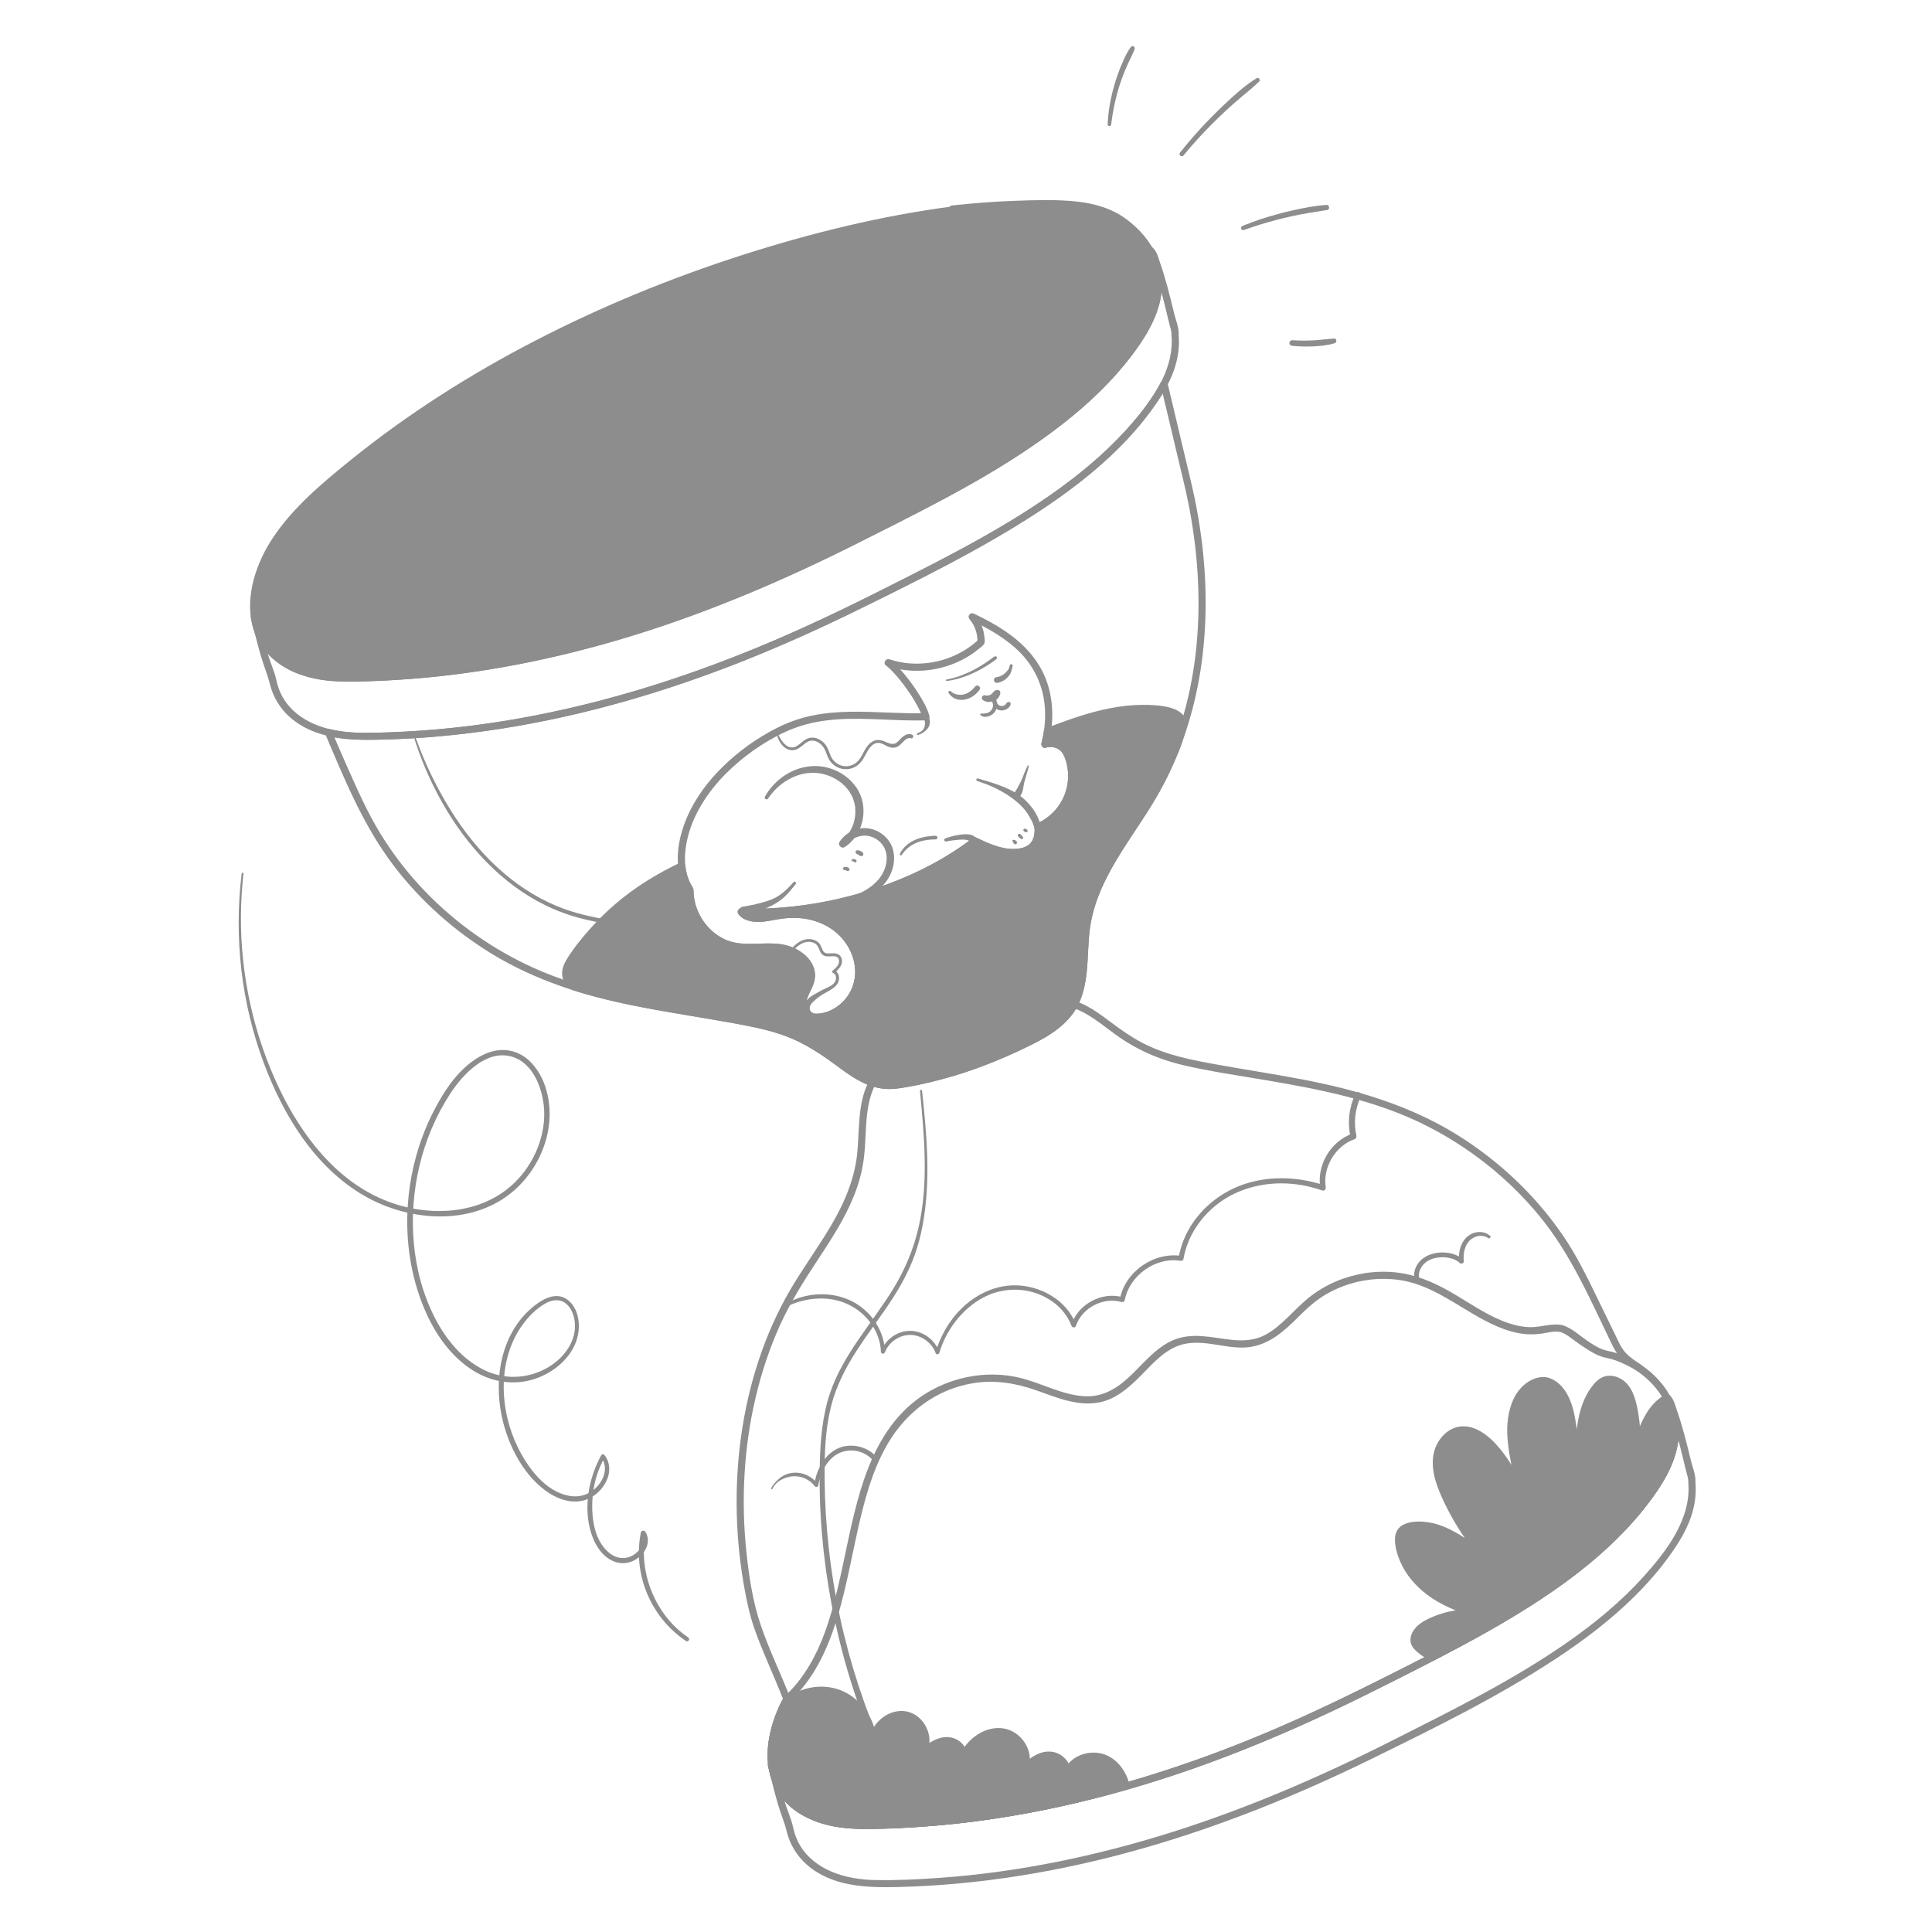 <svg width="120" height="120" viewBox="0 0 120 120" fill="none" xmlns="http://www.w3.org/2000/svg">
<path d="M59.119 12.948C45.833 15.054 31.061 20.894 20.576 29.962C18.775 31.52 16.998 33.264 16.215 35.512C14.736 39.756 17.373 42.115 21.449 42.107C32.654 42.083 43.334 38.53 53.242 33.504C59.281 30.441 67.29 26.665 70.98 20.687C72.597 18.067 72.242 15.463 69.657 13.65C68.378 12.752 66.72 12.647 65.158 12.639C63.141 12.63 61.124 12.733 59.119 12.948Z" fill="#8D8D8D"/>
<path d="M59.119 12.827C54.69 13.409 50.325 14.486 46.075 15.851C41.661 17.269 37.356 19.034 33.237 21.164C29.192 23.256 25.328 25.707 21.784 28.572C20.032 29.989 18.238 31.484 16.972 33.37C15.932 34.919 15.218 36.969 15.671 38.843C16.03 40.325 17.184 41.366 18.584 41.877C19.39 42.172 20.256 42.303 21.112 42.329C22.33 42.366 23.559 42.301 24.774 42.223C29.757 41.906 34.682 40.913 39.446 39.432C44.21 37.95 48.817 35.992 53.266 33.741C56.957 31.873 60.694 30.051 64.115 27.709C65.814 26.547 67.441 25.256 68.861 23.762C69.538 23.048 70.168 22.286 70.727 21.476C71.32 20.617 71.842 19.693 72.061 18.662C72.255 17.752 72.202 16.799 71.848 15.934C71.466 14.999 70.786 14.236 69.987 13.633C69.076 12.948 68.006 12.641 66.885 12.519C65.636 12.384 64.359 12.427 63.105 12.47C61.772 12.515 60.445 12.621 59.119 12.762C58.884 12.787 58.881 13.159 59.119 13.134C60.443 12.993 61.775 12.911 63.105 12.867C64.33 12.828 65.574 12.788 66.795 12.912C67.956 13.03 69.037 13.38 69.946 14.129C70.71 14.758 71.335 15.567 71.598 16.533C72.137 18.517 71.031 20.391 69.867 21.912C68.669 23.477 67.209 24.833 65.657 26.041C62.441 28.544 58.799 30.445 55.176 32.279C51.009 34.388 46.812 36.397 42.409 37.973C37.832 39.611 33.091 40.834 28.263 41.441C25.907 41.737 23.49 41.949 21.112 41.875C19.598 41.828 17.952 41.42 16.92 40.233C15.85 39.004 15.915 37.281 16.414 35.822C17.151 33.667 18.7 32.012 20.374 30.528C23.68 27.596 27.356 25.085 31.197 22.909C35.114 20.689 39.23 18.824 43.456 17.276C47.588 15.763 51.824 14.591 56.124 13.67C57.13 13.454 58.14 13.254 59.151 13.065C59.284 13.041 59.255 12.809 59.119 12.827Z" fill="#8D8D8D"/>
<path d="M15.774 38.093L15.74 38.103C15.624 38.138 15.554 38.258 15.585 38.377C15.634 38.568 15.683 38.759 15.731 38.951C15.874 38.911 16.017 38.872 16.159 38.833C16.114 38.662 16.08 38.49 16.056 38.315L16.064 38.374C16.061 38.352 16.058 38.33 16.055 38.307C16.048 38.246 16.035 38.195 15.99 38.15C15.952 38.111 15.889 38.082 15.833 38.085C15.776 38.087 15.716 38.106 15.676 38.15C15.639 38.19 15.604 38.25 15.611 38.307C15.637 38.524 15.675 38.739 15.731 38.951C15.761 39.063 15.891 39.143 16.004 39.106C16.121 39.068 16.19 38.953 16.159 38.833C16.111 38.641 16.063 38.45 16.014 38.258L15.858 38.532L15.892 38.522C15.947 38.505 15.996 38.469 16.025 38.419C16.053 38.372 16.065 38.301 16.047 38.248C16.011 38.136 15.893 38.057 15.774 38.093Z" fill="#8D8D8D"/>
<path d="M73.207 20.809C73.241 20.368 73.023 19.863 72.921 19.439C72.794 18.908 72.664 18.378 72.521 17.852C72.384 17.348 72.237 16.846 72.064 16.353C71.944 16.012 71.843 15.532 71.525 15.331C71.331 15.207 71.119 15.447 71.221 15.635C71.767 16.64 71.858 17.775 71.553 18.872C71.256 19.943 70.631 20.89 69.972 21.772C68.802 23.336 67.365 24.692 65.837 25.9C62.65 28.42 59.021 30.329 55.411 32.16C51.287 34.252 47.137 36.255 42.786 37.837C38.269 39.479 33.596 40.718 28.83 41.37C26.419 41.699 23.986 41.876 21.552 41.885C19.799 41.891 17.744 41.492 16.674 39.951C16.445 39.62 16.28 39.258 16.169 38.873C16.09 38.598 15.671 38.713 15.741 38.991C15.898 39.617 16.055 40.244 16.241 40.862C16.407 41.414 16.629 41.944 16.767 42.502C16.961 43.289 17.394 44.005 18.002 44.541C19.554 45.912 21.681 45.987 23.642 45.941C28.754 45.822 33.833 44.97 38.748 43.579C43.688 42.18 48.467 40.247 53.074 37.989C56.938 36.094 60.846 34.179 64.451 31.817C66.231 30.651 67.943 29.359 69.456 27.858C70.178 27.142 70.852 26.376 71.457 25.558C72.145 24.629 72.781 23.627 73.066 22.495C73.205 21.944 73.257 21.375 73.207 20.809C73.183 20.526 72.738 20.523 72.763 20.809C72.959 23.072 71.406 25.084 69.971 26.675C68.582 28.215 66.969 29.54 65.272 30.726C61.876 33.099 58.148 34.933 54.461 36.799C50.032 39.04 45.474 41.021 40.737 42.519C35.991 44.019 31.085 45.041 26.115 45.383C24.856 45.469 23.588 45.529 22.325 45.51C21.361 45.496 20.375 45.348 19.486 44.958C18.732 44.626 18.052 44.112 17.617 43.403C17.399 43.047 17.251 42.657 17.165 42.248C17.05 41.705 16.799 41.181 16.641 40.646C16.467 40.059 16.318 39.466 16.169 38.873C16.026 38.912 15.884 38.951 15.741 38.991C16.235 40.71 17.749 41.739 19.432 42.119C20.538 42.369 21.669 42.34 22.795 42.31C24.048 42.276 25.299 42.198 26.547 42.079C31.493 41.607 36.361 40.488 41.067 38.908C45.698 37.353 50.121 35.327 54.477 33.129C58.192 31.255 61.934 29.362 65.287 26.876C66.921 25.665 68.466 24.313 69.767 22.743C71.115 21.117 72.46 19.125 72.123 16.907C72.043 16.38 71.859 15.878 71.605 15.411C71.504 15.512 71.402 15.613 71.301 15.715C71.405 15.781 71.412 15.885 71.48 16.055C71.561 16.258 71.634 16.464 71.704 16.671C71.862 17.144 72 17.623 72.128 18.105C72.254 18.573 72.37 19.043 72.483 19.515C72.536 19.736 72.587 19.957 72.647 20.177C72.7 20.369 72.778 20.607 72.763 20.809C72.741 21.094 73.186 21.093 73.207 20.809Z" fill="#8D8D8D"/>
<path d="M73.984 29.967C73.495 27.906 73.005 25.845 72.516 23.783C72.472 23.6 72.199 23.563 72.11 23.73C71.336 25.181 70.234 26.47 69.067 27.617C67.855 28.808 66.517 29.865 65.121 30.831C62.316 32.772 59.285 34.359 56.246 35.897C52.81 37.637 49.36 39.327 45.772 40.733C41.995 42.214 38.108 43.425 34.136 44.258C32.139 44.677 30.122 45 28.092 45.212C27.086 45.316 26.078 45.395 25.068 45.445C24.049 45.495 23.015 45.549 21.995 45.5C21.477 45.475 20.966 45.404 20.462 45.282C20.257 45.233 20.137 45.435 20.211 45.609C21.411 48.442 22.588 51.325 24.468 53.788C26.143 55.98 28.23 57.834 30.586 59.267C33.288 60.911 36.291 61.845 39.375 62.468C40.939 62.783 42.515 63.033 44.087 63.301C45.604 63.56 47.165 63.778 48.622 64.289C49.989 64.769 51.12 65.571 52.276 66.421C52.804 66.81 53.353 67.175 53.969 67.41C54.616 67.656 55.276 67.686 55.954 67.577C57.59 67.315 59.201 66.894 60.757 66.323C62.054 65.847 63.357 65.286 64.574 64.628C65.638 64.054 66.636 63.281 67.096 62.127C67.711 60.584 67.462 58.899 67.756 57.297C68.29 54.389 70.305 52.092 71.768 49.616C73.303 47.018 74.239 44.103 74.642 41.119C75.044 38.135 74.93 35.1 74.426 32.136C74.303 31.408 74.154 30.685 73.984 29.967C73.919 29.689 73.49 29.807 73.556 30.085C74.912 35.831 74.863 42.12 72.35 47.553C71.74 48.87 70.97 50.087 70.172 51.296C69.39 52.482 68.598 53.674 68.025 54.98C67.739 55.632 67.505 56.308 67.361 57.007C67.207 57.756 67.173 58.52 67.133 59.282C67.091 60.107 67.032 60.937 66.77 61.727C66.57 62.329 66.229 62.841 65.766 63.272C64.875 64.1 63.714 64.57 62.623 65.069C61.163 65.736 59.657 66.285 58.1 66.68C57.307 66.882 56.501 67.059 55.69 67.172C55.015 67.266 54.354 67.131 53.747 66.831C52.529 66.228 51.553 65.233 50.36 64.58C49.101 63.891 47.744 63.529 46.343 63.258C44.8 62.96 43.247 62.716 41.698 62.448C38.617 61.914 35.517 61.265 32.68 59.902C30.182 58.702 27.906 57.015 26.034 54.971C25.116 53.969 24.297 52.878 23.591 51.717C22.806 50.426 22.197 49.045 21.584 47.667C21.247 46.909 20.918 46.148 20.595 45.385L20.344 45.711C21.359 45.956 22.386 45.966 23.424 45.946C24.454 45.926 25.484 45.877 26.511 45.799C28.556 45.643 30.593 45.376 32.611 45.009C36.665 44.272 40.638 43.127 44.499 41.693C48.248 40.301 51.857 38.609 55.424 36.809C58.475 35.27 61.533 33.723 64.398 31.852C67.207 30.017 69.904 27.847 71.815 25.055C72.059 24.7 72.29 24.335 72.494 23.954C72.358 23.937 72.223 23.919 72.087 23.901C72.577 25.963 73.066 28.024 73.556 30.085C73.622 30.364 74.051 30.246 73.984 29.967Z" fill="#8D8D8D"/>
<path d="M47.874 109.358L47.84 109.369C47.724 109.404 47.654 109.523 47.685 109.642C47.734 109.833 47.783 110.025 47.831 110.216C47.974 110.177 48.117 110.138 48.259 110.098C48.214 109.928 48.18 109.755 48.156 109.581L48.164 109.64C48.161 109.618 48.158 109.595 48.156 109.573C48.148 109.512 48.136 109.461 48.09 109.416C48.052 109.377 47.989 109.348 47.933 109.35C47.876 109.353 47.816 109.372 47.776 109.416C47.739 109.456 47.704 109.516 47.711 109.573C47.737 109.79 47.775 110.005 47.831 110.216C47.861 110.329 47.991 110.408 48.104 110.372C48.221 110.334 48.29 110.219 48.259 110.098C48.211 109.907 48.163 109.715 48.114 109.524L47.958 109.797L47.992 109.787C48.047 109.771 48.096 109.734 48.125 109.685C48.153 109.637 48.165 109.567 48.148 109.514C48.111 109.401 47.993 109.322 47.874 109.358Z" fill="#8D8D8D"/>
<path d="M105.307 92.074C105.341 91.633 105.123 91.129 105.021 90.704C104.894 90.174 104.764 89.644 104.621 89.117C104.484 88.613 104.337 88.111 104.164 87.618C104.044 87.277 103.943 86.798 103.625 86.596C103.431 86.473 103.219 86.713 103.321 86.9C103.867 87.905 103.958 89.041 103.653 90.137C103.356 91.208 102.731 92.156 102.072 93.037C100.902 94.601 99.465 95.957 97.937 97.166C94.75 99.686 91.121 101.595 87.511 103.426C83.387 105.517 79.237 107.521 74.886 109.103C70.369 110.744 65.696 111.984 60.93 112.635C58.52 112.965 56.086 113.142 53.653 113.15C51.899 113.156 49.844 112.758 48.775 111.216C48.545 110.886 48.38 110.524 48.27 110.138C48.191 109.863 47.771 109.978 47.841 110.256C47.998 110.883 48.155 111.509 48.341 112.128C48.508 112.68 48.73 113.21 48.867 113.767C49.061 114.554 49.494 115.271 50.102 115.807C51.654 117.178 53.781 117.253 55.742 117.207C60.854 117.088 65.933 116.236 70.848 114.844C75.788 113.446 80.567 111.512 85.174 109.254C89.038 107.36 92.946 105.445 96.551 103.083C98.331 101.917 100.043 100.624 101.556 99.124C102.278 98.407 102.952 97.641 103.558 96.823C104.245 95.895 104.881 94.893 105.166 93.76C105.305 93.209 105.357 92.641 105.307 92.074C105.283 91.792 104.838 91.789 104.863 92.074C105.059 94.338 103.507 96.35 102.071 97.941C100.682 99.481 99.069 100.806 97.373 101.992C93.976 104.365 90.249 106.199 86.561 108.064C82.132 110.306 77.574 112.286 72.837 113.784C68.091 115.285 63.185 116.307 58.215 116.648C56.956 116.735 55.688 116.795 54.425 116.776C53.461 116.761 52.475 116.614 51.586 116.223C50.832 115.892 50.152 115.378 49.718 114.669C49.499 114.312 49.351 113.922 49.265 113.514C49.15 112.971 48.899 112.447 48.741 111.912C48.567 111.325 48.419 110.731 48.27 110.138C48.127 110.178 47.984 110.217 47.841 110.256C48.335 111.976 49.849 113.005 51.532 113.385C52.638 113.634 53.769 113.606 54.895 113.575C56.148 113.541 57.4 113.463 58.647 113.344C63.593 112.872 68.461 111.754 73.167 110.174C77.798 108.619 82.221 106.592 86.577 104.395C90.292 102.521 94.034 100.627 97.387 98.142C99.021 96.93 100.566 95.579 101.867 94.009C103.215 92.382 104.56 90.391 104.223 88.173C104.143 87.645 103.959 87.144 103.705 86.676L103.401 86.98C103.505 87.046 103.512 87.151 103.58 87.32C103.661 87.523 103.734 87.73 103.804 87.937C103.963 88.409 104.1 88.889 104.228 89.37C104.354 89.838 104.47 90.309 104.583 90.78C104.636 91.001 104.687 91.223 104.747 91.442C104.8 91.634 104.878 91.873 104.863 92.074C104.841 92.36 105.286 92.358 105.307 92.074Z" fill="#8D8D8D"/>
<path d="M101.869 84.724C101.536 84.496 101.203 84.295 100.936 83.985C100.66 83.664 100.499 83.268 100.316 82.89C99.945 82.127 99.571 81.366 99.201 80.603C98.545 79.244 97.888 77.91 97.028 76.666C95.305 74.172 93.057 72.068 90.482 70.472C87.527 68.64 84.217 67.678 80.826 67.033C79.109 66.707 77.381 66.445 75.662 66.135C74.029 65.841 72.398 65.536 70.916 64.754C70.221 64.388 69.587 63.935 68.96 63.465C68.377 63.026 67.786 62.587 67.11 62.3C66.425 62.009 65.726 61.94 64.994 62.054C64.102 62.194 63.218 62.384 62.346 62.618C60.68 63.066 59.099 63.71 57.532 64.425C56.328 64.974 55.069 65.588 54.265 66.681C53.254 68.054 53.396 69.881 53.258 71.49C53.116 73.143 52.48 74.651 51.649 76.07C50.839 77.452 49.884 78.742 49.077 80.125C48.278 81.494 47.634 82.954 47.134 84.457C46.11 87.535 45.68 90.809 45.763 94.047C45.804 95.636 45.971 97.222 46.263 98.785C46.403 99.534 46.562 100.282 46.805 101.006C47.061 101.767 47.373 102.508 47.685 103.247C48.014 104.026 48.352 104.801 48.66 105.588C48.722 105.75 48.972 105.829 49.066 105.641L49.066 105.641C49.193 105.387 48.819 105.163 48.682 105.417C47.732 107.175 47.16 109.553 48.331 111.353C49.361 112.938 51.33 113.517 53.126 113.588C54.535 113.643 55.965 113.554 57.371 113.452C58.806 113.348 60.236 113.188 61.659 112.978C64.523 112.555 67.355 111.923 70.136 111.12C75.667 109.525 80.941 107.241 86.071 104.65C90.356 102.487 94.715 100.331 98.472 97.304C100.28 95.848 101.944 94.17 103.188 92.199C103.81 91.213 104.269 90.093 104.279 88.912C104.288 87.821 103.891 86.792 103.209 85.948C102.827 85.474 102.364 85.076 101.869 84.724C101.635 84.558 101.413 84.944 101.645 85.108C102.601 85.788 103.411 86.707 103.709 87.865C103.984 88.933 103.777 90.061 103.317 91.048C102.842 92.067 102.144 92.999 101.42 93.853C100.697 94.708 99.898 95.499 99.056 96.236C95.531 99.322 91.306 101.506 87.152 103.608C84.848 104.773 82.545 105.932 80.182 106.973C77.618 108.102 75.002 109.115 72.337 109.98C67.018 111.708 61.492 112.839 55.898 113.095C53.84 113.189 51.508 113.38 49.719 112.147C49.058 111.692 48.55 111.037 48.308 110.27C48.02 109.36 48.095 108.383 48.334 107.471C48.503 106.832 48.752 106.223 49.066 105.641L48.682 105.417L48.682 105.417C48.817 105.435 48.953 105.452 49.088 105.47C48.489 103.936 47.76 102.45 47.234 100.888C46.752 99.454 46.52 97.911 46.362 96.41C46.025 93.212 46.194 89.948 46.93 86.814C47.293 85.268 47.793 83.751 48.45 82.304C49.103 80.868 49.938 79.547 50.804 78.233C51.661 76.935 52.516 75.621 53.084 74.165C53.369 73.434 53.567 72.675 53.661 71.896C53.767 71.02 53.753 70.136 53.851 69.26C53.941 68.458 54.133 67.636 54.604 66.968C54.992 66.418 55.539 65.996 56.108 65.65C56.69 65.295 57.311 65.01 57.931 64.729C58.69 64.385 59.449 64.046 60.232 63.757C61.062 63.451 61.909 63.187 62.767 62.968C63.629 62.747 64.541 62.508 65.431 62.444C66.959 62.333 68.135 63.424 69.288 64.259C70.549 65.173 71.959 65.802 73.475 66.156C75.158 66.549 76.879 66.795 78.582 67.084C81.972 67.659 85.397 68.323 88.498 69.87C91.22 71.229 93.665 73.159 95.6 75.507C97.587 77.917 98.801 80.785 100.153 83.572C100.307 83.888 100.495 84.177 100.742 84.429C101.011 84.704 101.33 84.893 101.645 85.108C101.881 85.27 102.104 84.885 101.869 84.724Z" fill="#8D8D8D"/>
<path d="M97.055 82.312C96.374 82.161 95.696 82.454 95.009 82.432C94.429 82.413 93.863 82.261 93.326 82.046C92.163 81.579 91.131 80.836 90.048 80.217C88.971 79.602 87.849 79.139 86.604 79.022C85.371 78.906 84.11 79.11 82.972 79.595C82.382 79.846 81.831 80.172 81.328 80.571C80.847 80.952 80.424 81.398 79.983 81.823C79.546 82.244 79.089 82.654 78.546 82.933C77.915 83.257 77.224 83.294 76.53 83.222C75.265 83.09 74.01 82.715 72.79 83.273C71.823 83.716 71.115 84.566 70.374 85.298C69.523 86.138 68.59 86.799 67.338 86.722C65.928 86.635 64.656 85.882 63.297 85.568C60.825 84.996 58.155 85.733 56.312 87.469C54.875 88.823 54.033 90.653 53.465 92.515C52.849 94.533 52.515 96.622 52.025 98.671C51.562 100.61 50.961 102.577 49.77 104.204C49.483 104.597 49.16 104.963 48.807 105.297C48.578 105.514 48.46 105.839 48.335 106.125C48.195 106.446 48.074 106.773 47.975 107.108C47.691 108.063 47.57 109.092 47.794 110.073C48.2 111.86 49.745 112.963 51.454 113.368C52.631 113.647 53.842 113.608 55.042 113.573C56.492 113.529 57.941 113.427 59.384 113.271C65.214 112.638 70.916 111.116 76.383 109.017C79.123 107.966 81.807 106.773 84.437 105.473C86.621 104.393 88.802 103.297 90.945 102.14C95.181 99.854 99.514 97.188 102.444 93.279C103.159 92.324 103.825 91.29 104.118 90.12C104.386 89.055 104.314 87.94 103.843 86.942C103.311 85.815 102.343 84.935 101.234 84.397C100.894 84.232 100.544 84.076 100.177 83.978C99.968 83.922 99.753 83.891 99.548 83.818C99.238 83.706 98.953 83.518 98.678 83.338C98.155 82.995 97.66 82.499 97.055 82.312C96.781 82.228 96.664 82.657 96.937 82.741C97.268 82.844 97.529 83.076 97.805 83.275C98.056 83.456 98.311 83.632 98.571 83.798C98.852 83.977 99.142 84.149 99.459 84.256C99.654 84.323 99.86 84.353 100.059 84.406C100.428 84.505 100.776 84.664 101.116 84.833C102.201 85.373 103.153 86.301 103.58 87.454C103.973 88.514 103.872 89.652 103.469 90.693C103.045 91.788 102.307 92.784 101.563 93.683C100.818 94.585 99.989 95.415 99.112 96.188C97.296 97.786 95.273 99.137 93.193 100.364C91.152 101.569 89.043 102.654 86.927 103.722C84.537 104.93 82.143 106.126 79.684 107.191C74.436 109.466 68.957 111.256 63.319 112.26C60.488 112.765 57.62 113.066 54.743 113.136C52.799 113.183 50.567 113.149 49.118 111.636C47.699 110.155 48.004 107.888 48.798 106.174C48.933 105.882 49.063 105.675 49.288 105.449C49.467 105.27 49.637 105.082 49.798 104.887C50.102 104.52 50.378 104.129 50.624 103.72C51.115 102.904 51.49 102.021 51.797 101.12C52.452 99.193 52.798 97.179 53.238 95.197C53.663 93.281 54.158 91.327 55.168 89.625C56.321 87.681 58.174 86.288 60.428 85.915C61.777 85.691 63.077 85.905 64.356 86.353C65.603 86.79 66.909 87.363 68.26 87.109C69.305 86.913 70.115 86.19 70.841 85.46C71.552 84.744 72.267 83.903 73.249 83.564C74.531 83.124 75.868 83.711 77.17 83.701C78.447 83.691 79.412 82.99 80.297 82.137C80.718 81.732 81.122 81.306 81.576 80.938C82.071 80.538 82.632 80.21 83.221 79.969C84.383 79.492 85.679 79.322 86.923 79.504C89.378 79.863 91.157 81.741 93.43 82.559C93.936 82.741 94.469 82.86 95.009 82.877C95.268 82.885 95.526 82.866 95.782 82.828C96.166 82.771 96.548 82.655 96.937 82.741C97.215 82.803 97.334 82.374 97.055 82.312Z" fill="#8D8D8D"/>
<path d="M69.952 110.942C69.786 110.23 69.369 109.581 68.721 109.26C67.809 108.808 66.499 109.246 66.232 110.228C66.43 109.632 65.798 109.013 65.17 109.012C64.542 109.012 63.993 109.435 63.575 109.903C64.107 109.007 63.334 107.735 62.305 107.575C61.275 107.416 60.257 108.148 59.82 109.094C59.925 108.553 59.322 108.088 58.771 108.114C58.221 108.14 57.745 108.487 57.306 108.82C57.85 107.99 57.244 106.71 56.27 106.519C55.296 106.328 54.287 107.173 54.208 108.162C54.186 106.762 53.153 105.439 51.8 105.077C50.709 104.786 49.487 105.143 48.679 105.922C48.544 106.2 48.418 106.484 48.315 106.779C46.836 111.022 49.473 113.382 53.549 113.374C59.158 113.362 64.636 112.465 69.952 110.942Z" fill="#8D8D8D"/>
<path d="M70.166 110.883C69.977 110.09 69.481 109.336 68.709 109.012C68.068 108.744 67.271 108.835 66.703 109.233C66.375 109.463 66.127 109.782 66.018 110.169C65.94 110.445 66.362 110.56 66.447 110.287C66.663 109.588 66.033 108.908 65.365 108.808C64.596 108.692 63.903 109.205 63.417 109.746L63.766 110.015C64.2 109.267 63.88 108.31 63.245 107.783C62.9 107.496 62.486 107.335 62.035 107.331C61.557 107.327 61.083 107.491 60.688 107.755C60.233 108.059 59.861 108.487 59.628 108.982L60.034 109.153C60.141 108.531 59.623 108.011 59.034 107.912C58.339 107.795 57.717 108.231 57.194 108.628C57.295 108.73 57.397 108.831 57.498 108.932C57.95 108.226 57.704 107.254 57.106 106.711C56.787 106.422 56.376 106.257 55.942 106.271C55.471 106.285 55.026 106.489 54.677 106.8C54.283 107.15 54.032 107.638 53.985 108.162H54.43C54.406 107.015 53.773 105.935 52.824 105.301C51.81 104.624 50.51 104.603 49.427 105.131C49.154 105.264 48.901 105.434 48.67 105.631C48.613 105.679 48.549 105.728 48.504 105.788C48.447 105.863 48.414 105.962 48.375 106.047C48.297 106.218 48.223 106.391 48.156 106.567C47.961 107.081 47.818 107.621 47.741 108.166C47.615 109.068 47.677 109.984 48.046 110.824C48.373 111.571 48.945 112.184 49.629 112.62C50.39 113.106 51.28 113.377 52.17 113.501C52.712 113.577 53.253 113.599 53.799 113.595C54.535 113.59 55.27 113.57 56.004 113.535C57.471 113.465 58.934 113.336 60.391 113.152C61.841 112.968 63.283 112.733 64.716 112.447C66.148 112.16 67.57 111.824 68.98 111.444C69.324 111.351 69.668 111.255 70.011 111.157C70.285 111.078 70.168 110.649 69.892 110.728C68.541 111.115 67.178 111.462 65.806 111.764C64.433 112.066 63.05 112.324 61.659 112.532C60.263 112.741 58.86 112.898 57.452 113.002C56.749 113.054 56.045 113.093 55.34 113.118C54.66 113.142 53.977 113.164 53.296 113.149C52.387 113.128 51.483 112.987 50.632 112.641C50.563 112.613 50.465 112.569 50.376 112.526C50.287 112.484 50.199 112.438 50.113 112.391C49.941 112.296 49.776 112.191 49.617 112.076C49.571 112.041 49.555 112.029 49.528 112.008C49.49 111.978 49.453 111.947 49.416 111.916C49.342 111.853 49.271 111.789 49.203 111.721C49.137 111.657 49.074 111.591 49.014 111.522C48.982 111.486 48.951 111.45 48.921 111.414C48.885 111.369 48.874 111.355 48.855 111.329C48.744 111.18 48.643 111.023 48.555 110.859C48.51 110.774 48.468 110.688 48.429 110.6C48.423 110.585 48.409 110.553 48.392 110.509C48.373 110.46 48.355 110.41 48.338 110.361C48.203 109.968 48.142 109.604 48.126 109.207C48.084 108.177 48.356 107.132 48.792 106.199C48.826 106.126 48.85 106.065 48.909 106.011C48.962 105.963 49.017 105.916 49.074 105.871C49.182 105.787 49.297 105.711 49.415 105.642C49.655 105.501 49.909 105.393 50.176 105.317C50.711 105.167 51.282 105.155 51.816 105.313C52.801 105.604 53.591 106.447 53.873 107.428C53.943 107.668 53.98 107.912 53.985 108.162C53.991 108.453 54.404 108.444 54.43 108.162C54.493 107.453 55.119 106.812 55.824 106.723C56.498 106.639 57.059 107.121 57.234 107.736C57.33 108.07 57.305 108.41 57.114 108.708C57 108.886 57.237 109.149 57.418 109.012C57.828 108.702 58.314 108.313 58.858 108.336C59.048 108.345 59.252 108.429 59.395 108.558C59.537 108.686 59.636 108.857 59.606 109.035C59.587 109.144 59.625 109.253 59.734 109.297C59.829 109.335 59.964 109.308 60.012 109.206C60.346 108.496 61.023 107.87 61.83 107.785C62.194 107.747 62.535 107.824 62.833 108.025C63.093 108.201 63.316 108.48 63.427 108.767C63.561 109.114 63.568 109.471 63.383 109.791C63.259 110.004 63.559 110.252 63.732 110.06C64.107 109.642 64.617 109.208 65.215 109.236C65.667 109.257 66.161 109.706 66.018 110.169C66.161 110.208 66.304 110.248 66.447 110.287C66.599 109.748 67.106 109.418 67.656 109.325C67.916 109.28 68.203 109.303 68.464 109.392C68.755 109.492 69.028 109.705 69.233 109.948C69.488 110.249 69.647 110.621 69.737 111.002C69.803 111.28 70.232 111.162 70.166 110.883Z" fill="#8D8D8D"/>
<path d="M48.758 81.203C49.716 80.717 50.857 80.512 51.913 80.753C52.872 80.972 53.725 81.571 54.238 82.413C54.523 82.879 54.695 83.41 54.715 83.957C54.72 84.106 54.913 84.121 54.964 83.991C55.212 83.356 55.865 82.906 56.549 82.915C57.235 82.925 57.876 83.393 58.11 84.034C58.149 84.141 58.303 84.152 58.339 84.034C58.766 82.617 59.747 81.302 61.062 80.599C62.318 79.927 63.842 79.936 65.079 80.654C65.743 81.04 66.28 81.623 66.551 82.346C66.601 82.479 66.782 82.486 66.83 82.346C67.213 81.221 68.529 80.544 69.667 80.871C69.742 80.893 69.84 80.845 69.856 80.764C70.155 79.225 71.754 78.066 73.315 78.309C73.392 78.321 73.491 78.291 73.507 78.2C73.733 76.888 74.472 75.722 75.497 74.883C76.639 73.948 78.106 73.504 79.57 73.501C80.445 73.499 81.305 73.657 82.13 73.944C82.268 73.992 82.361 73.85 82.343 73.732C82.155 72.498 82.944 71.181 84.116 70.764C84.216 70.729 84.271 70.639 84.247 70.533C84.068 69.721 84.163 68.866 84.52 68.115C84.625 67.896 84.298 67.703 84.194 67.924C83.791 68.771 83.682 69.717 83.885 70.633L84.016 70.402C82.632 70.897 81.763 72.378 82.01 73.824C82.081 73.753 82.151 73.682 82.222 73.611C80.699 73.112 79.012 73.02 77.469 73.489C76.102 73.905 74.897 74.772 74.09 75.954C73.647 76.602 73.338 77.342 73.206 78.117L73.398 78.008C71.679 77.744 69.893 78.964 69.56 80.683L69.749 80.576C68.446 80.203 66.978 80.986 66.551 82.269H66.83C66.299 80.881 64.917 80.019 63.477 79.858C61.901 79.682 60.398 80.452 59.386 81.629C58.797 82.314 58.383 83.113 58.11 83.971H58.339C58.073 83.225 57.35 82.674 56.549 82.662C55.745 82.65 55.008 83.185 54.719 83.923C54.802 83.934 54.885 83.946 54.968 83.957C54.931 82.92 54.417 81.949 53.624 81.288C52.755 80.565 51.608 80.287 50.495 80.421C49.848 80.499 49.23 80.719 48.671 81.053C48.574 81.111 48.659 81.253 48.758 81.203Z" fill="#8D8D8D"/>
<path d="M103.079 91.954C104.19 90.154 104.37 88.362 103.536 86.828C103.1 87.046 102.714 87.466 102.458 87.895C102.049 88.577 101.767 89.335 101.631 90.119C101.711 89.199 101.65 88.267 101.45 87.366C101.351 86.918 101.209 86.462 100.907 86.118C100.604 85.773 100.103 85.567 99.673 85.727C99.422 85.82 99.227 86.022 99.065 86.236C98.165 87.425 98.094 89.026 98.06 90.517C97.563 89.041 97.838 87.192 96.695 86.133C96.494 85.947 96.25 85.796 95.98 85.76C95.745 85.728 95.506 85.784 95.29 85.881C94.073 86.424 93.752 88.011 93.856 89.34C93.962 90.679 94.33 91.981 94.696 93.273C94.244 91.98 93.6 90.733 92.651 89.746C92.129 89.203 91.427 88.719 90.682 88.829C89.889 88.947 89.326 89.737 89.231 90.534C89.136 91.33 89.41 92.123 89.735 92.857C90.36 94.263 91.193 95.578 92.198 96.744C90.915 95.682 89.426 94.555 87.773 94.756C87.477 94.792 87.162 94.888 86.995 95.134C86.847 95.352 86.849 95.637 86.885 95.898C87.038 97.015 87.712 98.017 88.587 98.728C89.461 99.44 90.525 99.883 91.611 100.188C90.573 100.125 89.518 100.36 88.604 100.857C88.148 101.105 87.67 101.589 87.87 102.068C87.929 102.211 88.042 102.325 88.159 102.427C88.398 102.637 88.658 102.807 88.931 102.95C94.251 100.204 100.087 96.804 103.079 91.954Z" fill="#8D8D8D"/>
<path d="M103.271 92.065C104.046 90.804 104.507 89.297 104.156 87.823C104.065 87.436 103.916 87.064 103.728 86.714C103.669 86.605 103.528 86.582 103.424 86.635C102.968 86.867 102.6 87.261 102.325 87.686C102.03 88.143 101.804 88.655 101.636 89.172C101.542 89.462 101.47 89.758 101.417 90.058C101.562 90.078 101.708 90.098 101.853 90.117C101.925 89.281 101.88 88.437 101.727 87.612C101.593 86.892 101.38 86.086 100.72 85.67C100.425 85.484 100.057 85.398 99.713 85.481C99.335 85.572 99.061 85.865 98.84 86.167C98.425 86.733 98.18 87.409 98.044 88.093C97.886 88.89 97.856 89.706 97.838 90.516C97.983 90.496 98.129 90.476 98.274 90.457C97.988 89.598 97.963 88.683 97.775 87.803C97.59 86.933 97.164 85.944 96.269 85.603C95.775 85.415 95.212 85.604 94.804 85.906C94.47 86.153 94.209 86.482 94.028 86.857C93.652 87.635 93.567 88.535 93.638 89.388C93.738 90.583 94.037 91.747 94.359 92.898C94.4 93.042 94.441 93.187 94.481 93.331C94.624 93.291 94.767 93.252 94.91 93.213C94.555 92.198 94.091 91.212 93.448 90.347C93.13 89.92 92.778 89.506 92.357 89.177C91.94 88.85 91.444 88.591 90.902 88.59C89.904 88.587 89.159 89.493 89.023 90.424C88.936 91.022 89.042 91.626 89.235 92.194C89.42 92.74 89.669 93.268 89.933 93.781C90.446 94.777 91.067 95.716 91.775 96.583C91.862 96.69 91.951 96.795 92.041 96.9C92.145 96.795 92.25 96.69 92.355 96.585C91.635 95.99 90.891 95.395 90.045 94.987C89.643 94.792 89.219 94.636 88.777 94.563C88.333 94.49 87.844 94.47 87.41 94.602C87.183 94.671 86.977 94.789 86.833 94.98C86.685 95.176 86.636 95.427 86.643 95.669C86.654 96.116 86.787 96.564 86.961 96.973C87.315 97.806 87.922 98.505 88.639 99.048C89.499 99.698 90.52 100.11 91.552 100.401L91.611 99.964C90.704 99.912 89.794 100.079 88.96 100.437C88.579 100.6 88.193 100.797 87.916 101.114C87.639 101.431 87.49 101.861 87.714 102.252C87.823 102.443 88.001 102.59 88.173 102.723C88.355 102.866 88.548 102.993 88.751 103.104C88.827 103.146 88.9 103.188 88.99 103.163C89.042 103.149 89.093 103.115 89.14 103.091C89.229 103.045 89.318 102.999 89.406 102.953C89.585 102.86 89.763 102.767 89.941 102.673C90.647 102.302 91.349 101.924 92.045 101.534C93.463 100.742 94.858 99.903 96.199 98.986C97.522 98.082 98.799 97.101 99.972 96.007C101.095 94.959 102.125 93.803 102.978 92.523C103.078 92.372 103.176 92.219 103.271 92.065C103.422 91.821 103.038 91.597 102.887 91.84C102.295 92.799 101.616 93.668 100.852 94.495C100.068 95.344 99.214 96.128 98.319 96.859C97.398 97.61 96.431 98.306 95.438 98.963C94.431 99.63 93.396 100.255 92.347 100.854C91.312 101.443 90.263 102.007 89.206 102.556C89.077 102.623 88.948 102.69 88.819 102.757H89.043C88.861 102.66 88.684 102.553 88.517 102.431C88.386 102.335 88.237 102.219 88.142 102.096C88.094 102.033 88.074 101.981 88.053 101.912C88.042 101.875 88.046 101.787 88.056 101.746C88.09 101.605 88.177 101.48 88.285 101.369C88.53 101.117 88.861 100.956 89.186 100.82C89.543 100.67 89.919 100.56 90.3 100.488C90.731 100.407 91.172 100.383 91.611 100.409C91.865 100.423 91.907 100.039 91.67 99.972C90.04 99.512 88.397 98.695 87.547 97.164C87.353 96.814 87.214 96.449 87.135 96.052C87.099 95.87 87.067 95.669 87.095 95.488C87.124 95.297 87.215 95.178 87.368 95.096C87.51 95.018 87.715 94.98 87.872 94.966C88.08 94.948 88.29 94.949 88.499 94.971C88.875 95.009 89.286 95.131 89.641 95.287C90.528 95.678 91.299 96.286 92.041 96.9C92.133 96.976 92.265 96.99 92.355 96.9C92.445 96.809 92.434 96.677 92.355 96.585C91.672 95.792 91.072 94.929 90.563 94.015C90.303 93.549 90.064 93.071 89.857 92.581C89.65 92.093 89.472 91.573 89.44 91.041C89.412 90.579 89.491 90.153 89.731 89.759C89.836 89.587 89.958 89.442 90.126 89.307C90.175 89.267 90.28 89.2 90.361 89.159C90.382 89.148 90.404 89.138 90.425 89.128C90.403 89.138 90.454 89.117 90.461 89.114C90.513 89.095 90.567 89.078 90.622 89.065C90.828 89.016 91.04 89.026 91.244 89.079C91.466 89.137 91.662 89.235 91.856 89.361C92.266 89.627 92.605 89.996 92.91 90.374C93.534 91.146 93.999 92.047 94.351 92.972C94.396 93.091 94.439 93.211 94.481 93.331C94.521 93.444 94.633 93.519 94.755 93.486C94.87 93.454 94.943 93.329 94.91 93.213C94.602 92.124 94.288 91.028 94.138 89.904C94.078 89.453 94.043 88.999 94.069 88.544C94.092 88.154 94.151 87.785 94.285 87.395C94.347 87.212 94.402 87.083 94.505 86.904C94.552 86.821 94.604 86.741 94.66 86.665C94.666 86.657 94.698 86.615 94.678 86.64C94.692 86.623 94.705 86.606 94.719 86.59C94.75 86.554 94.781 86.519 94.813 86.485C94.956 86.336 95.057 86.257 95.231 86.158C95.422 86.05 95.636 85.969 95.857 85.972C96.073 85.974 96.273 86.072 96.441 86.205C96.528 86.274 96.608 86.353 96.683 86.435C96.715 86.47 96.746 86.507 96.775 86.544C96.791 86.564 96.781 86.55 96.777 86.546C96.784 86.555 96.791 86.564 96.798 86.574C96.815 86.596 96.831 86.618 96.846 86.641C97.081 86.982 97.204 87.325 97.303 87.73C97.508 88.566 97.534 89.434 97.754 90.267C97.781 90.371 97.812 90.473 97.845 90.575C97.924 90.81 98.276 90.773 98.282 90.516C98.311 89.239 98.345 87.869 98.997 86.739C99.147 86.48 99.33 86.192 99.579 86.025C99.822 85.861 100.088 85.859 100.334 85.967C100.939 86.231 101.135 86.936 101.26 87.536C101.437 88.384 101.482 89.255 101.409 90.117C101.388 90.365 101.802 90.424 101.845 90.176C101.959 89.533 102.165 88.909 102.468 88.33C102.744 87.802 103.105 87.296 103.648 87.019L103.344 86.939C103.644 87.494 103.813 88.11 103.832 88.734C103.853 89.41 103.711 90.069 103.466 90.701C103.311 91.098 103.11 91.477 102.887 91.84C102.737 92.085 103.122 92.308 103.271 92.065Z" fill="#8D8D8D"/>
<path d="M47.969 92.483C48.066 92.304 48.199 92.125 48.367 92.008C48.533 91.891 48.718 91.815 48.911 91.756C49.295 91.639 49.72 91.684 50.076 91.867C50.276 91.971 50.468 92.118 50.598 92.303C50.653 92.38 50.797 92.384 50.819 92.274C50.945 91.639 51.181 91.009 51.668 90.561C52.131 90.135 52.773 89.99 53.376 90.165C53.716 90.264 54.019 90.46 54.246 90.733C54.298 90.796 54.405 90.787 54.459 90.733C54.521 90.671 54.511 90.582 54.459 90.519C53.997 89.963 53.237 89.709 52.529 89.818C51.816 89.927 51.251 90.458 50.93 91.082C50.744 91.444 50.623 91.837 50.582 92.242L50.788 92.157C50.496 91.794 50.079 91.538 49.612 91.481C49.385 91.454 49.152 91.474 48.933 91.54C48.721 91.604 48.533 91.719 48.367 91.864C48.179 92.029 48.011 92.215 47.895 92.439C47.869 92.488 47.943 92.532 47.969 92.483Z" fill="#8D8D8D"/>
<path d="M92.549 76.756C92.241 76.49 91.807 76.46 91.441 76.618C91.038 76.792 90.781 77.176 90.678 77.593C90.618 77.837 90.603 78.092 90.626 78.342L90.876 78.238C90.478 77.859 89.877 77.751 89.345 77.805C88.798 77.861 88.261 78.114 87.99 78.614C87.846 78.879 87.793 79.18 87.859 79.475C87.901 79.663 88.187 79.583 88.147 79.396C88.059 78.983 88.304 78.559 88.647 78.341C89.035 78.095 89.543 78.043 89.989 78.127C90.239 78.175 90.481 78.269 90.669 78.446C90.754 78.526 90.932 78.475 90.919 78.342C90.877 77.883 90.956 77.363 91.304 77.031C91.596 76.753 92.1 76.65 92.436 76.903C92.52 76.967 92.63 76.825 92.549 76.756Z" fill="#8D8D8D"/>
<path d="M25.64 45.554C26.079 47.049 26.705 48.497 27.469 49.854C28.225 51.196 29.151 52.456 30.23 53.556C31.29 54.636 32.515 55.565 33.877 56.23C34.606 56.585 35.369 56.862 36.154 57.061C37.114 57.305 38.094 57.448 39.066 57.633C40.733 57.951 42.434 58.432 43.683 59.644C43.83 59.785 43.966 59.937 44.093 60.096C44.176 60.2 44.358 60.061 44.279 59.953C43.279 58.597 41.629 57.929 40.037 57.562C39.072 57.34 38.089 57.205 37.118 57.013C36.258 56.843 35.412 56.619 34.6 56.284C33.208 55.71 31.941 54.853 30.84 53.828C29.717 52.783 28.761 51.567 27.955 50.262C27.139 48.939 26.453 47.535 25.913 46.077C25.846 45.896 25.776 45.716 25.711 45.535C25.695 45.491 25.627 45.509 25.64 45.554Z" fill="#8D8D8D"/>
<path d="M46.291 61.011C46.294 61.011 46.294 61.008 46.291 61.008C46.289 61.008 46.289 61.011 46.291 61.011Z" fill="#8D8D8D"/>
<path d="M57.144 67.753C57.4 70.562 57.691 73.459 57.053 76.238C56.748 77.565 56.23 78.808 55.528 79.972C54.859 81.08 54.069 82.107 53.339 83.174C52.617 84.231 51.951 85.339 51.544 86.559C51.08 87.95 50.957 89.424 50.921 90.88C50.849 93.807 51.103 96.739 51.645 99.615C52.185 102.487 53.019 105.305 54.144 108.003C54.282 108.333 54.424 108.662 54.57 108.99C54.671 109.216 55.003 109.02 54.903 108.795C53.716 106.129 52.802 103.34 52.183 100.488C51.562 97.635 51.241 94.717 51.218 91.797C51.206 90.316 51.255 88.817 51.613 87.373C51.934 86.077 52.547 84.903 53.274 83.791C53.975 82.717 54.761 81.702 55.456 80.625C56.17 79.52 56.754 78.345 57.089 77.068C57.793 74.386 57.65 71.541 57.381 68.809C57.346 68.457 57.309 68.105 57.272 67.753C57.264 67.672 57.136 67.67 57.144 67.753Z" fill="#8D8D8D"/>
<path d="M69.019 7.721C69.168 6.46 69.493 5.213 70.015 4.054C70.089 3.889 70.167 3.727 70.246 3.565C70.325 3.402 70.396 3.236 70.469 3.07C70.541 2.908 70.332 2.78 70.229 2.93C70.138 3.065 70.048 3.199 69.973 3.343C69.897 3.491 69.825 3.642 69.758 3.794C69.624 4.096 69.501 4.403 69.393 4.714C69.179 5.331 69.019 5.968 68.912 6.612C68.852 6.98 68.816 7.35 68.796 7.721C68.793 7.782 68.85 7.832 68.908 7.833C68.974 7.833 69.012 7.781 69.019 7.721Z" fill="#8D8D8D"/>
<path d="M73.5 9.666C74.591 8.342 75.802 7.118 77.116 6.015C77.302 5.859 77.486 5.702 77.673 5.548C77.859 5.393 78.036 5.231 78.211 5.064C78.319 4.961 78.18 4.778 78.051 4.857C77.314 5.309 76.668 5.907 76.039 6.497C75.411 7.088 74.809 7.707 74.238 8.352C73.916 8.716 73.604 9.087 73.301 9.467C73.254 9.526 73.243 9.608 73.301 9.666C73.351 9.716 73.452 9.725 73.5 9.666Z" fill="#8D8D8D"/>
<path d="M77.251 14.289C78.559 13.823 79.905 13.459 81.274 13.23C81.662 13.165 82.05 13.107 82.437 13.042C82.616 13.012 82.576 12.712 82.394 12.725C81.689 12.777 80.992 12.909 80.302 13.064C79.627 13.216 78.959 13.399 78.301 13.614C77.922 13.738 77.549 13.882 77.18 14.031C77.113 14.058 77.066 14.12 77.087 14.195C77.105 14.261 77.183 14.313 77.251 14.289Z" fill="#8D8D8D"/>
<path d="M80.261 21.48C80.699 21.526 81.138 21.535 81.579 21.514C81.796 21.504 82.013 21.488 82.228 21.46C82.458 21.43 82.676 21.383 82.898 21.319C83.055 21.275 83.031 21.011 82.859 21.026C82.643 21.046 82.429 21.062 82.214 21.085C81.998 21.108 81.781 21.129 81.564 21.141C81.131 21.164 80.694 21.158 80.261 21.132C80.167 21.127 80.087 21.216 80.087 21.306C80.087 21.408 80.167 21.47 80.261 21.48Z" fill="#8D8D8D"/>
<path d="M66.606 47.048C66.477 46.67 66.279 46.311 65.914 46.119C65.601 45.954 65.179 45.891 64.84 46.014L65.113 46.288C65.46 44.947 65.467 43.481 64.96 42.179C64.469 40.917 63.53 39.943 62.422 39.193C61.812 38.779 61.158 38.433 60.493 38.116C60.263 38.006 60.057 38.269 60.223 38.465C60.558 38.86 60.726 39.37 60.71 39.886L60.776 39.729C59.643 40.794 58.061 41.319 56.516 41.206C56.078 41.175 55.646 41.085 55.228 40.947C55.026 40.88 54.836 41.179 55.012 41.319C55.408 41.633 55.743 42.032 56.052 42.43C56.405 42.886 56.73 43.37 57.001 43.879C57.123 44.11 57.227 44.33 57.299 44.579L57.513 44.298C55.917 44.342 54.325 44.176 52.729 44.21C51.942 44.226 51.153 44.294 50.382 44.458C49.617 44.621 48.886 44.891 48.191 45.247C47.012 45.852 45.914 46.635 44.961 47.555C43.996 48.487 43.168 49.582 42.646 50.823C42.115 52.085 41.849 53.607 42.408 54.904C42.48 55.071 42.566 55.23 42.666 55.382L42.635 55.27C42.624 56.166 42.96 57.035 43.521 57.728C44.103 58.446 44.926 58.912 45.843 59.027C46.41 59.098 46.982 59.055 47.551 59.047C48.051 59.041 48.554 59.058 49.025 59.242C49.393 59.385 49.758 59.63 49.979 59.963C50.213 60.316 50.225 60.695 50.07 61.084C49.89 61.532 49.609 61.938 49.629 62.442C49.638 62.665 49.7 62.884 49.841 63.06C49.997 63.256 50.226 63.353 50.47 63.384C51.357 63.499 52.267 63.023 52.828 62.358C53.431 61.643 53.666 60.73 53.512 59.81C53.356 58.876 52.809 58.022 52.061 57.452C51.267 56.846 50.257 56.562 49.266 56.561C48.793 56.561 48.334 56.646 47.87 56.73C47.473 56.801 47.036 56.879 46.639 56.766C46.555 56.742 46.477 56.709 46.402 56.663C46.373 56.644 46.344 56.625 46.318 56.603C46.301 56.589 46.285 56.574 46.269 56.558C46.267 56.557 46.202 56.477 46.232 56.525L46.04 56.859C48 56.96 49.987 56.735 51.901 56.319C53.925 55.879 55.906 55.196 57.752 54.253C58.775 53.73 59.755 53.123 60.665 52.421H60.441C61.293 52.835 62.225 53.256 63.197 53.164C63.596 53.126 64.005 53.002 64.295 52.712C64.645 52.362 64.728 51.839 64.703 51.365L64.593 51.557C65.896 50.977 66.752 49.694 66.785 48.267C66.794 47.855 66.733 47.439 66.606 47.048C66.517 46.777 66.088 46.893 66.177 47.166C66.432 47.949 66.392 48.826 66.038 49.574C65.697 50.297 65.096 50.849 64.368 51.173C64.302 51.203 64.254 51.294 64.258 51.365C64.278 51.746 64.237 52.183 63.927 52.447C63.682 52.656 63.336 52.721 63.024 52.73C62.188 52.755 61.401 52.395 60.665 52.038C60.6 52.006 60.505 51.988 60.441 52.038C58.83 53.279 57.003 54.228 55.097 54.929C53.206 55.624 51.224 56.094 49.221 56.308C48.167 56.421 47.1 56.469 46.04 56.415C45.873 56.406 45.761 56.61 45.848 56.749C46.031 57.042 46.419 57.194 46.745 57.239C47.118 57.292 47.494 57.243 47.863 57.18C48.237 57.117 48.605 57.035 48.984 57.014C49.387 56.991 49.792 57.016 50.188 57.097C50.971 57.258 51.708 57.628 52.25 58.223C52.75 58.77 53.08 59.496 53.115 60.24C53.149 60.959 52.893 61.653 52.396 62.176C51.929 62.666 51.224 63.033 50.529 62.947C50.373 62.928 50.226 62.866 50.147 62.724C50.071 62.587 50.063 62.422 50.079 62.27C50.121 61.882 50.368 61.54 50.506 61.183C50.642 60.83 50.67 60.436 50.534 60.078C50.404 59.738 50.173 59.454 49.888 59.231C49.593 59 49.252 58.83 48.891 58.729C48.466 58.61 48.013 58.598 47.575 58.603C46.718 58.612 45.812 58.719 45.01 58.345C44.362 58.042 43.837 57.524 43.495 56.899C43.325 56.59 43.204 56.257 43.135 55.91C43.102 55.745 43.085 55.579 43.08 55.411C43.077 55.295 43.08 55.207 43.015 55.105C42.956 55.011 42.901 54.914 42.853 54.814C42.496 54.078 42.487 53.226 42.627 52.435C42.755 51.707 43.011 51.007 43.359 50.355C44.08 49.004 45.159 47.853 46.369 46.926C46.964 46.47 47.597 46.063 48.258 45.713C49.042 45.297 49.866 45.002 50.739 44.839C52.526 44.507 54.357 44.694 56.159 44.74C56.61 44.752 57.062 44.755 57.513 44.742C57.656 44.739 57.768 44.603 57.727 44.461C57.582 43.954 57.304 43.48 57.022 43.038C56.693 42.524 56.325 42.031 55.917 41.577C55.734 41.373 55.541 41.175 55.326 41.004C55.254 41.128 55.182 41.252 55.11 41.376C56.13 41.713 57.236 41.749 58.282 41.517C58.804 41.401 59.312 41.215 59.787 40.969C60.027 40.845 60.258 40.703 60.478 40.546C60.585 40.469 60.69 40.388 60.792 40.305C60.896 40.22 61.027 40.129 61.107 40.021C61.199 39.897 61.157 39.665 61.139 39.52C61.118 39.352 61.086 39.186 61.032 39.024C60.925 38.701 60.757 38.41 60.538 38.151L60.268 38.5C61.401 39.041 62.527 39.668 63.407 40.579C64.302 41.503 64.816 42.694 64.9 43.976C64.949 44.715 64.87 45.453 64.685 46.169C64.645 46.322 64.793 46.503 64.958 46.443C65.187 46.359 65.475 46.39 65.69 46.503C65.952 46.641 66.085 46.895 66.177 47.166C66.268 47.435 66.698 47.319 66.606 47.048Z" fill="#8D8D8D"/>
<path d="M47.709 49.595C48.085 49.031 48.607 48.577 49.221 48.289C49.5 48.159 49.858 48.052 50.14 48.022C50.31 48.004 50.479 47.997 50.649 48.006C50.722 48.01 50.794 48.016 50.866 48.025C50.821 48.02 50.891 48.029 50.894 48.03C50.915 48.033 50.937 48.037 50.958 48.041C51.001 48.048 51.044 48.057 51.086 48.066C51.25 48.103 51.408 48.155 51.564 48.215C51.571 48.218 51.605 48.233 51.569 48.217C51.589 48.226 51.608 48.234 51.628 48.243C51.661 48.258 51.694 48.274 51.726 48.29C51.804 48.329 51.88 48.371 51.954 48.416C52.022 48.458 52.088 48.502 52.153 48.548C52.168 48.558 52.182 48.569 52.197 48.58C52.206 48.587 52.244 48.616 52.207 48.587C52.244 48.616 52.28 48.646 52.316 48.677C52.438 48.782 52.551 48.898 52.652 49.024C52.657 49.03 52.7 49.087 52.666 49.041C52.674 49.053 52.683 49.064 52.691 49.076C52.717 49.111 52.741 49.146 52.765 49.182C52.81 49.251 52.852 49.323 52.89 49.396C52.908 49.431 52.926 49.467 52.942 49.503C52.942 49.503 52.971 49.567 52.955 49.53C52.938 49.493 52.964 49.554 52.965 49.555C52.994 49.631 53.021 49.707 53.044 49.785C53.064 49.857 53.081 49.929 53.095 50.002C53.101 50.035 53.106 50.069 53.111 50.102C53.101 50.035 53.111 50.103 53.113 50.114C53.115 50.135 53.117 50.155 53.119 50.175C53.132 50.33 53.13 50.486 53.117 50.642C53.114 50.682 53.109 50.722 53.104 50.763C53.113 50.696 53.103 50.765 53.102 50.776C53.099 50.796 53.095 50.816 53.091 50.836C53.075 50.922 53.055 51.008 53.031 51.092C53.006 51.176 52.977 51.258 52.944 51.34C52.948 51.332 52.964 51.295 52.945 51.337C52.934 51.362 52.923 51.387 52.912 51.411C52.894 51.447 52.876 51.483 52.857 51.518C52.816 51.595 52.771 51.669 52.72 51.74C52.711 51.753 52.7 51.767 52.691 51.78C52.681 51.794 52.683 51.791 52.697 51.772C52.689 51.783 52.681 51.793 52.672 51.803C52.647 51.834 52.621 51.865 52.594 51.894C52.535 51.958 52.473 52.019 52.407 52.075C52.392 52.088 52.376 52.101 52.361 52.114C52.322 52.146 52.389 52.094 52.345 52.126C52.306 52.154 52.268 52.181 52.228 52.206L52.55 52.529C52.566 52.503 52.583 52.479 52.601 52.454C52.627 52.417 52.611 52.44 52.605 52.448C52.614 52.437 52.623 52.425 52.633 52.414C52.674 52.365 52.718 52.319 52.764 52.276C52.786 52.256 52.809 52.236 52.832 52.217C52.836 52.213 52.872 52.184 52.852 52.2C52.831 52.216 52.868 52.188 52.873 52.185C52.924 52.148 52.978 52.113 53.033 52.082C53.059 52.067 53.086 52.053 53.113 52.04C53.126 52.034 53.193 52.003 53.159 52.018C53.217 51.993 53.278 51.972 53.339 51.955C53.393 51.94 53.448 51.927 53.503 51.918C53.517 51.915 53.532 51.913 53.547 51.91C53.505 51.916 53.544 51.911 53.551 51.911C53.589 51.907 53.626 51.904 53.663 51.903C53.723 51.901 53.783 51.903 53.842 51.909C53.857 51.91 53.871 51.911 53.886 51.913C53.876 51.912 53.843 51.906 53.89 51.914C53.919 51.919 53.948 51.925 53.977 51.931C54.034 51.944 54.091 51.96 54.147 51.979C54.175 51.989 54.202 51.999 54.229 52.011C54.194 51.996 54.228 52.01 54.235 52.013C54.255 52.023 54.275 52.032 54.295 52.042C54.344 52.067 54.392 52.094 54.439 52.124C54.464 52.14 54.488 52.156 54.513 52.173C54.517 52.177 54.554 52.204 54.533 52.188C54.513 52.173 54.558 52.208 54.562 52.211C54.608 52.249 54.651 52.289 54.692 52.331C54.713 52.352 54.733 52.374 54.752 52.396C54.762 52.407 54.771 52.419 54.781 52.43C54.807 52.461 54.778 52.424 54.792 52.444C54.949 52.654 55.015 52.826 55.06 53.085C55.067 53.123 55.057 53.052 55.061 53.09C55.063 53.105 55.065 53.12 55.066 53.135C55.069 53.161 55.071 53.187 55.072 53.214C55.075 53.281 55.075 53.349 55.071 53.417C55.069 53.447 55.067 53.477 55.063 53.508C55.062 53.523 55.06 53.538 55.058 53.553C55.06 53.542 55.065 53.513 55.057 53.559C55.047 53.619 55.035 53.679 55.02 53.739C55.005 53.798 54.988 53.858 54.968 53.916C54.958 53.945 54.948 53.974 54.937 54.003C54.931 54.018 54.926 54.032 54.92 54.046C54.893 54.115 54.929 54.027 54.911 54.066C54.859 54.183 54.799 54.295 54.729 54.403C54.696 54.455 54.661 54.505 54.623 54.554C54.645 54.526 54.592 54.593 54.588 54.598C54.564 54.626 54.54 54.653 54.516 54.68C54.425 54.78 54.328 54.873 54.226 54.96C53.794 55.328 53.217 55.582 52.688 55.794C52.577 55.839 52.498 55.943 52.533 56.068C52.563 56.179 52.692 56.261 52.806 56.223C53.921 55.848 55.071 55.162 55.435 53.973C55.604 53.419 55.572 52.785 55.251 52.291C54.933 51.8 54.392 51.479 53.809 51.438C53.151 51.392 52.5 51.743 52.144 52.291C52.016 52.487 52.27 52.739 52.466 52.613C53.659 51.847 53.993 50.117 53.213 48.945C52.807 48.336 52.181 47.902 51.48 47.7C50.756 47.492 49.996 47.562 49.306 47.856C48.552 48.178 47.912 48.766 47.511 49.479C47.438 49.609 47.627 49.717 47.709 49.595Z" fill="#8D8D8D"/>
<path d="M73.472 44.871C73.384 44.398 72.829 44.189 72.355 44.111C69.858 43.701 67.461 44.512 65.055 45.432C65.016 45.7 64.967 45.966 64.899 46.227C64.916 46.223 64.932 46.214 64.949 46.21C65.336 46.118 65.775 46.212 66.053 46.496C66.217 46.664 66.317 46.883 66.391 47.106C66.704 48.048 66.586 49.125 66.074 49.977C65.705 50.591 65.136 51.077 64.48 51.364C64.491 51.538 64.489 51.713 64.456 51.889C64.419 52.086 64.353 52.281 64.234 52.443C63.991 52.77 63.566 52.913 63.16 52.944C62.25 53.015 61.378 52.63 60.553 52.228C56.556 55.317 50.82 56.788 46.295 56.648C46.211 56.645 46.125 56.64 46.04 56.636C46.041 56.637 46.041 56.639 46.042 56.64C46.576 57.27 47.571 57.002 48.384 56.859C49.611 56.644 50.941 56.877 51.934 57.631C52.926 58.385 53.52 59.686 53.292 60.911C53.064 62.136 51.942 63.177 50.696 63.176C50.501 63.176 50.297 63.149 50.137 63.037C49.797 62.8 49.798 62.289 49.942 61.9C50.087 61.512 50.338 61.157 50.392 60.746C50.52 59.772 49.481 59.015 48.508 58.873C47.535 58.732 46.53 58.956 45.566 58.758C43.996 58.436 42.828 56.851 42.857 55.269C42.565 54.832 42.402 54.311 42.345 53.779C41.775 54.052 41.212 54.339 40.668 54.661C38.642 55.864 36.881 57.513 35.548 59.456C35.349 59.748 35.152 60.064 35.133 60.417C35.114 60.77 35.339 61.161 35.69 61.201L35.638 61.293C39.292 62.448 43.126 62.821 46.95 63.604C48.695 63.962 50.072 64.531 51.504 65.571C52.801 66.512 54.009 67.654 55.749 67.386C58.116 67.021 60.433 66.322 62.608 65.319C64.188 64.591 66.184 63.818 66.882 62.068C67.505 60.505 67.245 58.849 67.542 57.238C68.1 54.21 70.267 51.81 71.748 49.207C72.347 48.155 72.841 47.062 73.246 45.94C73.255 45.885 73.265 45.83 73.28 45.775C73.36 45.474 73.529 45.177 73.472 44.871Z" fill="#8D8D8D"/>
<path d="M73.686 44.812C73.579 44.333 73.13 44.077 72.689 43.956C72.119 43.8 71.491 43.774 70.903 43.78C69.618 43.793 68.349 44.076 67.128 44.46C66.408 44.687 65.701 44.949 64.996 45.218C64.929 45.243 64.853 45.294 64.841 45.373C64.801 45.641 64.751 45.906 64.685 46.168C64.645 46.322 64.792 46.5 64.958 46.442C65.183 46.362 65.455 46.389 65.668 46.491C65.921 46.612 66.064 46.849 66.156 47.104C66.347 47.631 66.392 48.216 66.291 48.767C66.092 49.854 65.37 50.723 64.368 51.172C64.301 51.202 64.254 51.293 64.258 51.364C64.276 51.718 64.247 52.128 63.982 52.394C63.734 52.643 63.359 52.72 63.02 52.729C62.185 52.752 61.4 52.393 60.665 52.036C60.599 52.005 60.505 51.987 60.441 52.036C58.832 53.275 57.011 54.223 55.109 54.923C53.214 55.621 51.227 56.093 49.218 56.307C48.164 56.42 47.099 56.468 46.04 56.414C45.873 56.405 45.761 56.609 45.848 56.748C46.057 57.083 46.504 57.221 46.873 57.254C47.309 57.293 47.752 57.202 48.178 57.122C49.154 56.94 50.16 56.962 51.077 57.379C51.942 57.773 52.639 58.489 52.949 59.395C53.24 60.249 53.151 61.169 52.618 61.909C52.372 62.25 52.041 62.531 51.665 62.72C51.31 62.898 50.801 63.043 50.406 62.92C49.933 62.773 50.06 62.172 50.209 61.831C50.407 61.38 50.671 60.954 50.617 60.441C50.526 59.572 49.716 58.973 48.933 58.74C47.869 58.423 46.738 58.761 45.661 58.551C44.696 58.362 43.902 57.684 43.454 56.823C43.231 56.394 43.096 55.914 43.081 55.431C43.077 55.302 43.078 55.215 43.014 55.102C42.936 54.965 42.857 54.833 42.796 54.687C42.677 54.398 42.603 54.088 42.568 53.779C42.548 53.606 42.396 53.509 42.233 53.587C40.789 54.279 39.435 55.106 38.217 56.152C37.64 56.647 37.098 57.183 36.595 57.754C36.096 58.32 35.606 58.923 35.21 59.568C34.999 59.912 34.84 60.322 34.945 60.729C35.031 61.06 35.284 61.358 35.631 61.415L35.498 61.089L35.446 61.181C35.372 61.309 35.441 61.464 35.578 61.507C39.307 62.681 43.212 63.033 47.021 63.846C47.834 64.019 48.638 64.256 49.398 64.596C50.158 64.937 50.866 65.373 51.534 65.867C52.749 66.763 54.009 67.809 55.623 67.625C56.552 67.519 57.481 67.302 58.385 67.066C59.303 66.826 60.208 66.535 61.094 66.196C61.885 65.893 62.655 65.542 63.425 65.19C64.06 64.899 64.694 64.596 65.278 64.21C65.865 63.821 66.403 63.346 66.783 62.748C67.245 62.02 67.42 61.141 67.507 60.295C67.602 59.367 67.577 58.427 67.721 57.504C67.848 56.694 68.099 55.904 68.431 55.155C69.11 53.624 70.085 52.251 70.995 50.852C71.467 50.126 71.922 49.389 72.32 48.618C72.536 48.203 72.736 47.78 72.923 47.351C73.109 46.922 73.314 46.481 73.448 46.033C73.506 45.838 73.559 45.642 73.621 45.448C73.69 45.234 73.716 45.035 73.686 44.812C73.648 44.529 73.22 44.65 73.258 44.93C73.288 45.153 73.171 45.38 73.105 45.587C73.037 45.798 72.987 46.008 72.908 46.217C72.745 46.646 72.569 47.07 72.378 47.487C72.008 48.298 71.582 49.081 71.114 49.838C70.256 51.225 69.285 52.542 68.513 53.981C68.133 54.692 67.801 55.433 67.566 56.205C67.311 57.04 67.208 57.896 67.16 58.766C67.11 59.672 67.093 60.589 66.849 61.469C66.647 62.194 66.28 62.805 65.723 63.311C65.207 63.779 64.594 64.129 63.974 64.439C63.319 64.766 62.648 65.068 61.976 65.359C60.276 66.098 58.49 66.647 56.671 67C55.847 67.16 55.057 67.307 54.24 67.035C53.532 66.799 52.915 66.347 52.323 65.905C51.679 65.424 51.039 64.947 50.331 64.563C49.635 64.185 48.896 63.887 48.136 63.666C47.265 63.413 46.366 63.257 45.474 63.094C44.528 62.923 43.579 62.766 42.631 62.605C40.753 62.287 38.873 61.956 37.031 61.466C36.583 61.347 36.139 61.218 35.697 61.079L35.83 61.405L35.882 61.313C35.947 61.2 35.895 61.011 35.749 60.987C35.48 60.942 35.34 60.676 35.355 60.417C35.377 60.061 35.617 59.744 35.814 59.463C36.208 58.898 36.639 58.361 37.103 57.853C38.029 56.838 39.082 55.94 40.234 55.192C40.945 54.731 41.694 54.337 42.458 53.971C42.346 53.907 42.235 53.843 42.123 53.779C42.155 54.053 42.203 54.324 42.289 54.587C42.329 54.71 42.376 54.831 42.429 54.949C42.482 55.069 42.597 55.208 42.632 55.325C42.656 55.402 42.64 55.53 42.648 55.619C42.659 55.737 42.675 55.855 42.696 55.972C42.736 56.194 42.798 56.412 42.88 56.623C43.214 57.483 43.841 58.241 44.666 58.669C45.698 59.204 46.822 59.015 47.936 59.048C48.784 59.074 49.953 59.414 50.16 60.378C50.273 60.907 49.9 61.37 49.728 61.841C49.582 62.242 49.571 62.755 49.868 63.093C50.192 63.462 50.77 63.433 51.208 63.345C51.659 63.254 52.075 63.036 52.43 62.748C53.156 62.159 53.582 61.249 53.562 60.314C53.541 59.346 53.093 58.403 52.397 57.736C51.646 57.016 50.625 56.641 49.598 56.572C49.078 56.537 48.57 56.598 48.06 56.693C47.626 56.774 47.148 56.883 46.708 56.782C46.553 56.747 46.32 56.664 46.232 56.524L46.04 56.858C47.993 56.959 49.974 56.736 51.881 56.322C53.905 55.884 55.884 55.203 57.73 54.263C58.761 53.738 59.748 53.126 60.665 52.42H60.441C61.317 52.845 62.277 53.276 63.276 53.154C63.675 53.106 64.088 52.96 64.355 52.645C64.655 52.291 64.725 51.813 64.702 51.364L64.592 51.556C65.799 51.015 66.619 49.889 66.764 48.575C66.835 47.938 66.75 47.208 66.433 46.64C66.132 46.101 65.437 45.803 64.84 46.013L65.113 46.286C65.18 46.024 65.229 45.759 65.27 45.491L65.114 45.647C66.547 45.099 68.006 44.571 69.528 44.337C70.274 44.223 71.034 44.191 71.786 44.26C72.25 44.303 73.129 44.352 73.258 44.93C73.32 45.209 73.749 45.091 73.686 44.812Z" fill="#8D8D8D"/>
<path d="M60.696 48.505C61.077 48.638 61.46 48.773 61.822 48.951C62.181 49.127 62.532 49.329 62.855 49.566C63.153 49.785 63.437 50.033 63.67 50.323C63.764 50.439 63.875 50.608 63.962 50.759C64.006 50.834 64.045 50.911 64.083 50.989C64.128 51.082 64.147 51.125 64.181 51.218C64.216 51.313 64.246 51.409 64.268 51.508C64.291 51.611 64.302 51.68 64.311 51.773C64.319 51.873 64.322 51.973 64.317 52.073C64.312 52.18 64.294 52.289 64.304 52.396C64.311 52.473 64.353 52.541 64.43 52.562C64.502 52.582 64.589 52.55 64.624 52.483C64.722 52.3 64.727 52.069 64.72 51.865C64.713 51.666 64.681 51.468 64.634 51.274C64.54 50.885 64.364 50.518 64.124 50.198C63.874 49.865 63.575 49.564 63.226 49.335C62.871 49.103 62.486 48.925 62.089 48.779C61.646 48.617 61.193 48.478 60.739 48.351C60.638 48.323 60.6 48.472 60.696 48.505Z" fill="#8D8D8D"/>
<path d="M58.772 52.266C59.02 52.212 59.276 52.179 59.53 52.161C59.739 52.147 59.97 52.125 60.166 52.211C60.357 52.295 60.47 52.481 60.614 52.633C60.691 52.714 60.777 52.791 60.878 52.84C60.999 52.898 61.172 52.952 61.276 52.83C61.32 52.779 61.329 52.718 61.299 52.658C61.264 52.59 61.201 52.557 61.137 52.525C61.117 52.515 61.066 52.48 61.049 52.466C60.961 52.396 60.887 52.314 60.814 52.228C60.66 52.047 60.474 51.876 60.232 51.834C59.987 51.791 59.733 51.827 59.49 51.867C59.225 51.91 58.97 51.982 58.718 52.072C58.596 52.115 58.644 52.294 58.772 52.266Z" fill="#8D8D8D"/>
<path d="M63.826 47.56C63.754 47.712 63.684 47.864 63.623 48.02C63.558 48.187 63.495 48.354 63.42 48.516C63.353 48.663 63.272 48.802 63.193 48.942C63.159 49.001 63.128 49.062 63.093 49.12C63.048 49.194 62.961 49.259 62.973 49.363C62.987 49.47 63.047 49.532 63.156 49.545C63.337 49.566 63.476 49.291 63.514 49.142C63.557 48.978 63.569 48.808 63.61 48.644C63.697 48.29 63.818 47.947 63.902 47.592C63.912 47.549 63.847 47.516 63.826 47.56Z" fill="#8D8D8D"/>
<path d="M57.008 45.649C57.26 45.585 57.489 45.425 57.642 45.216C57.811 44.985 57.787 44.632 57.616 44.406C57.555 44.325 57.454 44.29 57.366 44.358C57.282 44.423 57.281 44.536 57.349 44.612C57.348 44.612 57.376 44.645 57.367 44.633C57.357 44.62 57.38 44.654 57.382 44.657C57.389 44.669 57.396 44.681 57.402 44.693C57.404 44.697 57.419 44.729 57.41 44.706C57.427 44.748 57.444 44.813 57.448 44.845C57.459 44.933 57.451 45.039 57.426 45.134C57.372 45.347 57.179 45.48 56.98 45.545C56.914 45.566 56.941 45.666 57.008 45.649Z" fill="#8D8D8D"/>
<path d="M58.919 43.042C59.015 43.187 59.157 43.324 59.319 43.392C59.495 43.465 59.684 43.49 59.872 43.463C60.264 43.408 60.625 43.155 60.85 42.835C60.962 42.678 60.71 42.484 60.583 42.629C60.376 42.866 60.147 43.076 59.828 43.139C59.568 43.189 59.246 43.132 59.055 42.936C58.988 42.867 58.864 42.958 58.919 43.042Z" fill="#8D8D8D"/>
<path d="M62.721 41.318C62.704 41.413 62.677 41.527 62.617 41.599C62.599 41.62 62.58 41.639 62.562 41.659C62.579 41.64 62.518 41.716 62.538 41.69C62.531 41.7 62.522 41.71 62.514 41.72C62.477 41.763 62.437 41.802 62.395 41.839C62.364 41.867 62.418 41.826 62.384 41.848C62.373 41.855 62.363 41.862 62.352 41.869C62.328 41.884 62.305 41.9 62.282 41.915C62.236 41.945 62.188 41.969 62.139 41.993C62.104 42.01 62.166 41.984 62.132 41.996C62.118 42.001 62.104 42.007 62.09 42.012C62.063 42.021 62.036 42.029 62.009 42.036C61.984 42.042 61.959 42.047 61.933 42.052C61.892 42.059 61.967 42.048 61.929 42.052C61.887 42.058 61.852 42.06 61.816 42.086C61.758 42.128 61.723 42.185 61.733 42.259C61.742 42.332 61.791 42.377 61.857 42.404C61.929 42.432 62.03 42.398 62.103 42.374C62.17 42.352 62.236 42.324 62.299 42.291C62.352 42.263 62.403 42.23 62.452 42.193C62.509 42.149 62.555 42.101 62.603 42.048C62.695 41.947 62.773 41.836 62.81 41.704C62.845 41.583 62.885 41.469 62.898 41.342C62.908 41.242 62.738 41.218 62.721 41.318Z" fill="#8D8D8D"/>
<path d="M61.635 43.417C61.599 43.415 61.572 43.41 61.54 43.394C61.505 43.377 61.472 43.356 61.437 43.339C61.403 43.322 61.371 43.302 61.34 43.28C61.327 43.272 61.316 43.264 61.334 43.277C61.32 43.266 61.306 43.254 61.291 43.243C61.272 43.23 61.253 43.218 61.235 43.204C61.192 43.306 61.149 43.409 61.106 43.511C61.291 43.57 61.487 43.547 61.663 43.47C61.743 43.435 61.819 43.383 61.882 43.322C61.895 43.308 61.908 43.294 61.92 43.279C61.933 43.262 61.946 43.245 61.959 43.228L61.966 43.219C61.975 43.207 61.975 43.207 61.966 43.219C61.956 43.231 61.956 43.231 61.966 43.219L61.974 43.21C61.981 43.203 61.988 43.197 61.995 43.19C62.009 43.174 61.962 43.21 61.989 43.196C61.963 43.209 61.939 43.211 61.91 43.206L61.785 42.985C61.779 43.008 61.772 43.031 61.764 43.054C61.752 43.09 61.781 43.024 61.764 43.055C61.757 43.067 61.751 43.08 61.744 43.092C61.738 43.102 61.732 43.112 61.725 43.123C61.721 43.128 61.695 43.157 61.714 43.138C61.734 43.119 61.705 43.148 61.701 43.152C61.693 43.161 61.685 43.17 61.676 43.178C61.667 43.187 61.659 43.194 61.65 43.202C61.615 43.231 61.673 43.189 61.643 43.207C61.622 43.22 61.602 43.232 61.581 43.244C61.465 43.31 61.436 43.48 61.563 43.554C61.697 43.633 61.869 43.497 61.957 43.4C62.04 43.309 62.102 43.2 62.131 43.08C62.153 42.992 62.103 42.879 62.006 42.86C61.875 42.834 61.769 42.891 61.69 42.992C61.679 43.005 61.669 43.019 61.658 43.033C61.65 43.044 61.653 43.039 61.669 43.019C61.663 43.024 61.659 43.031 61.654 43.037C61.641 43.051 61.628 43.065 61.614 43.079C61.601 43.092 61.583 43.103 61.571 43.117C61.596 43.089 61.586 43.107 61.57 43.117C61.562 43.123 61.554 43.128 61.546 43.133C61.53 43.143 61.513 43.152 61.496 43.161C61.487 43.165 61.477 43.168 61.469 43.173C61.483 43.164 61.499 43.162 61.474 43.171C61.437 43.184 61.4 43.192 61.362 43.2C61.34 43.205 61.406 43.197 61.368 43.2C61.358 43.2 61.348 43.201 61.339 43.202C61.319 43.203 61.3 43.203 61.281 43.202C61.271 43.202 61.262 43.201 61.252 43.2C61.22 43.199 61.278 43.206 61.257 43.201C61.236 43.197 61.216 43.193 61.195 43.187C61.114 43.165 61.029 43.208 60.997 43.284C60.963 43.365 60.996 43.446 61.066 43.494C61.153 43.555 61.257 43.584 61.362 43.598C61.416 43.605 61.467 43.598 61.521 43.589C61.566 43.581 61.61 43.575 61.655 43.567C61.692 43.562 61.715 43.517 61.71 43.483C61.704 43.445 61.674 43.42 61.635 43.417Z" fill="#8D8D8D"/>
<path d="M60.87 44.365C60.937 44.495 61.111 44.535 61.243 44.522C61.4 44.506 61.546 44.449 61.668 44.348C61.913 44.147 61.996 43.785 61.886 43.492C61.837 43.362 61.634 43.373 61.633 43.526C61.632 43.795 61.826 44.067 62.098 44.118C62.355 44.166 62.696 44.029 62.771 43.756C62.812 43.605 62.617 43.543 62.533 43.656C62.484 43.721 62.445 43.778 62.369 43.816C62.306 43.847 62.232 43.861 62.162 43.846C62.013 43.815 61.897 43.678 61.891 43.526L61.638 43.561C61.725 43.77 61.681 44.02 61.511 44.176C61.433 44.248 61.327 44.293 61.222 44.306C61.109 44.321 60.991 44.313 60.881 44.34C60.869 44.342 60.865 44.356 60.87 44.365Z" fill="#8D8D8D"/>
<path d="M52.456 54.043C52.475 54.042 52.494 54.042 52.513 54.044L52.486 54.041C52.51 54.044 52.533 54.051 52.555 54.06L52.53 54.049C52.544 54.056 52.557 54.064 52.57 54.074L52.547 54.056C52.551 54.059 52.554 54.062 52.558 54.065C52.572 54.077 52.585 54.087 52.602 54.095C52.625 54.104 52.664 54.11 52.69 54.101C52.711 54.094 52.729 54.083 52.743 54.065C52.749 54.058 52.754 54.051 52.756 54.042C52.763 54.03 52.765 54.017 52.765 54.002C52.766 53.99 52.764 53.978 52.759 53.966C52.75 53.945 52.743 53.926 52.727 53.91C52.707 53.89 52.681 53.88 52.656 53.871C52.637 53.864 52.617 53.858 52.597 53.854C52.541 53.843 52.486 53.843 52.43 53.856C52.408 53.861 52.384 53.88 52.373 53.9C52.363 53.919 52.359 53.939 52.362 53.961C52.364 53.98 52.373 54.001 52.388 54.015C52.406 54.032 52.431 54.045 52.456 54.043Z" fill="#8D8D8D"/>
<path d="M52.97 53.497C52.972 53.496 52.974 53.496 52.977 53.496L52.959 53.498C52.972 53.496 52.985 53.496 52.998 53.498L52.979 53.495C52.993 53.498 53.007 53.501 53.02 53.507L53.002 53.499C53.013 53.504 53.024 53.51 53.033 53.517L53.017 53.505C53.025 53.511 53.032 53.519 53.038 53.527L53.025 53.509C53.037 53.525 53.047 53.542 53.066 53.551C53.072 53.554 53.077 53.556 53.083 53.56C53.111 53.577 53.148 53.573 53.173 53.553C53.199 53.533 53.211 53.5 53.202 53.468C53.197 53.447 53.188 53.425 53.173 53.409C53.162 53.398 53.149 53.39 53.135 53.384C53.114 53.374 53.092 53.365 53.069 53.361C53.046 53.356 53.023 53.354 53 53.357C52.971 53.36 52.947 53.367 52.92 53.38C52.907 53.386 52.894 53.404 52.891 53.418C52.887 53.432 52.888 53.446 52.894 53.46C52.899 53.472 52.908 53.484 52.92 53.49C52.936 53.499 52.952 53.5 52.97 53.497Z" fill="#8D8D8D"/>
<path d="M53.227 53.044C53.238 53.048 53.25 53.053 53.261 53.057L53.232 53.045C53.279 53.065 53.322 53.09 53.363 53.121L53.335 53.1C53.356 53.116 53.376 53.139 53.401 53.15C53.408 53.153 53.415 53.157 53.423 53.16C53.425 53.161 53.426 53.162 53.428 53.163C53.443 53.173 53.46 53.178 53.477 53.179C53.497 53.181 53.514 53.181 53.534 53.175C53.561 53.167 53.583 53.152 53.599 53.13C53.607 53.122 53.612 53.113 53.615 53.103C53.623 53.088 53.627 53.072 53.626 53.054C53.627 53.046 53.626 53.043 53.624 53.032C53.622 53.014 53.617 52.995 53.608 52.981C53.598 52.968 53.588 52.955 53.578 52.943C53.563 52.925 53.547 52.91 53.526 52.898C53.505 52.886 53.483 52.875 53.46 52.865C53.405 52.842 53.35 52.822 53.29 52.813C53.275 52.808 53.259 52.807 53.243 52.811C53.227 52.812 53.212 52.816 53.198 52.825C53.173 52.84 53.15 52.868 53.143 52.897C53.136 52.927 53.138 52.962 53.155 52.989C53.173 53.016 53.196 53.033 53.227 53.044Z" fill="#8D8D8D"/>
<path d="M56.013 53.097C56.214 52.78 56.525 52.529 56.864 52.373C57.059 52.284 57.269 52.226 57.479 52.189C57.587 52.17 57.695 52.157 57.804 52.149C57.859 52.145 57.913 52.142 57.968 52.14C58.028 52.138 58.089 52.146 58.148 52.13C58.248 52.102 58.252 51.948 58.148 51.922C58.038 51.895 57.902 51.921 57.79 51.932C57.672 51.943 57.553 51.959 57.436 51.982C57.204 52.026 56.977 52.098 56.763 52.2C56.392 52.379 56.077 52.654 55.896 53.028C55.858 53.106 55.965 53.171 56.013 53.097Z" fill="#8D8D8D"/>
<path d="M48.248 45.649C48.315 45.835 48.382 46.014 48.497 46.176C48.606 46.329 48.745 46.461 48.918 46.537C49.078 46.607 49.256 46.623 49.423 46.566C49.574 46.514 49.701 46.419 49.824 46.32C49.947 46.221 50.068 46.113 50.213 46.05C50.36 45.986 50.521 45.988 50.672 46.039C50.828 46.092 50.965 46.197 51.075 46.32C51.199 46.46 51.268 46.632 51.334 46.805C51.403 46.987 51.474 47.165 51.595 47.319C51.702 47.453 51.839 47.566 51.991 47.644C52.319 47.812 52.701 47.819 53.038 47.67C53.398 47.51 53.594 47.197 53.771 46.861C53.924 46.57 54.133 46.182 54.502 46.143C54.695 46.123 54.865 46.227 55.031 46.311C55.205 46.398 55.385 46.472 55.582 46.434C55.788 46.395 55.939 46.239 56.078 46.094C56.202 45.965 56.378 45.787 56.573 45.858C56.635 45.881 56.706 45.833 56.723 45.774C56.742 45.705 56.7 45.648 56.638 45.624C56.455 45.554 56.254 45.622 56.103 45.736C55.955 45.847 55.852 46.004 55.705 46.117C55.428 46.33 55.103 46.103 54.824 46.008C54.662 45.954 54.492 45.937 54.328 45.996C54.163 46.055 54.022 46.167 53.909 46.299C53.663 46.585 53.563 46.965 53.313 47.246C53.079 47.51 52.706 47.645 52.358 47.575C52.007 47.505 51.733 47.265 51.592 46.941C51.514 46.762 51.463 46.571 51.367 46.399C51.284 46.25 51.167 46.12 51.03 46.017C50.763 45.817 50.418 45.746 50.109 45.893C49.949 45.969 49.816 46.093 49.679 46.203C49.548 46.309 49.398 46.417 49.224 46.423C48.765 46.439 48.52 45.955 48.325 45.617C48.302 45.578 48.232 45.604 48.248 45.649Z" fill="#8D8D8D"/>
<path d="M62.895 52.248C62.896 52.25 62.897 52.251 62.898 52.252L62.889 52.241C62.901 52.256 62.911 52.271 62.92 52.288L62.912 52.27C62.917 52.282 62.921 52.294 62.925 52.307C62.931 52.329 62.943 52.349 62.952 52.37L62.941 52.344C62.943 52.349 62.945 52.355 62.948 52.361C62.95 52.37 62.955 52.378 62.962 52.385C62.965 52.39 62.968 52.394 62.971 52.397C62.98 52.407 62.99 52.413 63.001 52.419C63.006 52.422 63.012 52.426 63.017 52.429L63.041 52.439L63.067 52.443L63.093 52.439C63.106 52.436 63.117 52.43 63.127 52.422C63.135 52.417 63.14 52.411 63.145 52.404C63.151 52.398 63.155 52.39 63.157 52.382C63.162 52.374 63.164 52.366 63.164 52.357C63.167 52.344 63.167 52.331 63.163 52.318C63.161 52.31 63.16 52.302 63.158 52.295C63.156 52.284 63.153 52.276 63.146 52.264C63.141 52.256 63.133 52.245 63.126 52.238C63.117 52.23 63.106 52.223 63.097 52.216C63.09 52.211 63.084 52.207 63.078 52.203C63.065 52.195 63.049 52.19 63.034 52.185C63.02 52.181 63.006 52.178 62.992 52.173C62.977 52.169 62.961 52.165 62.946 52.161C62.924 52.157 62.898 52.164 62.887 52.185C62.883 52.194 62.88 52.202 62.88 52.212C62.879 52.226 62.887 52.238 62.895 52.248Z" fill="#8D8D8D"/>
<path d="M63.243 51.957L63.324 52.031L63.363 52.067C63.37 52.073 63.377 52.079 63.383 52.085C63.392 52.093 63.401 52.1 63.411 52.105L63.425 52.111L63.445 52.119C63.456 52.122 63.467 52.123 63.478 52.12C63.495 52.118 63.514 52.111 63.526 52.097C63.536 52.087 63.543 52.074 63.547 52.061C63.551 52.05 63.551 52.038 63.549 52.027C63.548 52.016 63.545 52.006 63.539 51.996L63.533 51.984C63.529 51.974 63.522 51.965 63.515 51.956C63.509 51.949 63.502 51.943 63.496 51.936L63.459 51.896L63.385 51.815C63.368 51.796 63.339 51.785 63.314 51.785C63.289 51.785 63.26 51.796 63.243 51.815C63.225 51.834 63.212 51.859 63.214 51.886C63.215 51.912 63.223 51.939 63.243 51.957Z" fill="#8D8D8D"/>
<path d="M63.609 51.645C63.635 51.658 63.66 51.67 63.686 51.683C63.697 51.69 63.708 51.694 63.721 51.694C63.734 51.697 63.746 51.697 63.759 51.693C63.772 51.69 63.782 51.684 63.792 51.675C63.802 51.669 63.81 51.66 63.816 51.649L63.826 51.626C63.831 51.609 63.831 51.592 63.826 51.575L63.816 51.552C63.808 51.538 63.796 51.527 63.782 51.518C63.757 51.505 63.731 51.493 63.706 51.48C63.695 51.473 63.683 51.469 63.67 51.469C63.657 51.466 63.645 51.466 63.632 51.47C63.62 51.473 63.609 51.479 63.6 51.487C63.589 51.494 63.581 51.503 63.575 51.514L63.565 51.537C63.561 51.554 63.561 51.571 63.565 51.588L63.575 51.611C63.584 51.625 63.595 51.636 63.609 51.645Z" fill="#8D8D8D"/>
<path d="M58.811 42.3C59.721 42.178 60.57 41.806 61.342 41.319C61.448 41.252 61.552 41.182 61.655 41.111C61.708 41.074 61.761 41.036 61.813 40.998C61.869 40.959 61.925 40.922 61.922 40.847C61.921 40.811 61.898 40.783 61.865 40.772C61.762 40.738 61.66 40.856 61.583 40.911C61.492 40.978 61.4 41.042 61.307 41.105C61.12 41.232 60.931 41.353 60.735 41.465C60.349 41.687 59.943 41.875 59.521 42.018C59.281 42.099 59.036 42.163 58.786 42.21C58.726 42.221 58.753 42.308 58.811 42.3Z" fill="#8D8D8D"/>
<path d="M61.835 40.865C61.884 40.865 61.885 40.789 61.835 40.789C61.786 40.789 61.786 40.865 61.835 40.865Z" fill="#8D8D8D"/>
<path d="M49.094 59.218C49.327 58.965 49.574 58.69 49.902 58.561C50.151 58.464 50.477 58.468 50.689 58.648C50.914 58.84 50.878 59.21 51.166 59.348C51.297 59.411 51.445 59.408 51.587 59.4C51.717 59.393 51.874 59.371 51.99 59.444C52.127 59.529 52.137 59.718 52.086 59.856C52.02 60.036 51.858 60.168 51.716 60.288C51.658 60.337 51.698 60.42 51.757 60.442C51.945 60.513 51.955 60.779 51.886 60.936C51.779 61.178 51.496 61.291 51.272 61.394C51.123 61.462 50.978 61.538 50.836 61.62C50.7 61.699 50.56 61.768 50.428 61.853C50.179 62.013 49.963 62.261 49.934 62.567C49.905 62.865 50.086 63.196 50.406 63.218C50.564 63.229 50.638 62.978 50.489 62.911C50.465 62.9 50.443 62.886 50.421 62.871C50.411 62.865 50.401 62.859 50.391 62.852C50.367 62.834 50.417 62.88 50.381 62.841C50.373 62.833 50.364 62.825 50.357 62.816C50.362 62.822 50.374 62.84 50.354 62.81C50.347 62.8 50.341 62.79 50.335 62.779C50.334 62.779 50.31 62.729 50.322 62.757C50.312 62.734 50.306 62.71 50.3 62.686C50.297 62.674 50.294 62.662 50.293 62.649C50.297 62.679 50.293 62.64 50.293 62.632C50.293 62.622 50.295 62.553 50.292 62.578C50.296 62.549 50.303 62.521 50.313 62.494C50.354 62.377 50.442 62.285 50.532 62.202C50.642 62.099 50.755 62.002 50.875 61.911C51.12 61.726 51.406 61.607 51.66 61.437C51.868 61.298 52.067 61.12 52.107 60.861C52.145 60.617 52.053 60.353 51.806 60.264L51.847 60.418C52.103 60.196 52.4 59.892 52.269 59.52C52.213 59.362 52.082 59.254 51.917 59.224C51.759 59.194 51.6 59.223 51.442 59.22C51.373 59.219 51.303 59.212 51.241 59.181C51.161 59.139 51.117 59.061 51.082 58.981C51.016 58.833 50.972 58.681 50.856 58.562C50.635 58.336 50.28 58.286 49.983 58.36C49.568 58.464 49.26 58.804 48.986 59.111C48.921 59.184 49.028 59.291 49.094 59.218Z" fill="#8D8D8D"/>
<path d="M49.291 54.791C48.966 55.152 48.626 55.501 48.196 55.736C47.997 55.846 47.785 55.926 47.567 55.991C47.341 56.058 47.114 56.123 46.884 56.175C46.623 56.233 46.36 56.277 46.097 56.325C46.013 56.34 45.947 56.43 45.938 56.51C45.927 56.604 45.969 56.676 46.044 56.731C46.136 56.798 46.247 56.82 46.358 56.803C46.476 56.784 46.538 56.708 46.576 56.602C46.604 56.523 46.544 56.437 46.469 56.414C46.521 56.43 46.378 56.378 46.42 56.391C46.387 56.381 46.356 56.382 46.322 56.376C46.36 56.382 46.299 56.368 46.293 56.366C46.326 56.378 46.274 56.352 46.268 56.347L46.215 56.754C46.452 56.71 46.689 56.661 46.923 56.605C47.156 56.549 47.393 56.489 47.614 56.396C48.077 56.202 48.503 55.94 48.854 55.578C49.055 55.371 49.236 55.142 49.418 54.919C49.49 54.831 49.37 54.704 49.291 54.791Z" fill="#8D8D8D"/>
<path d="M15.01 54.262C14.528 58.215 14.985 62.285 16.381 66.018C17.599 69.275 19.558 72.511 22.651 74.287C25.513 75.931 29.553 76.184 32.095 73.794C33.164 72.789 33.891 71.406 34.088 69.951C34.28 68.528 33.937 66.859 32.84 65.854C32.245 65.309 31.457 65.101 30.671 65.282C29.86 65.469 29.148 66.001 28.58 66.589C27.981 67.208 27.512 67.949 27.102 68.702C26.684 69.468 26.337 70.273 26.063 71.1C24.967 74.405 25.011 78.172 26.398 81.387C27.035 82.864 28.013 84.272 29.398 85.134C30.649 85.912 32.147 86.103 33.52 85.534C34.725 85.034 35.8 83.989 35.941 82.64C36.012 81.968 35.83 81.189 35.279 80.752C34.615 80.227 33.815 80.618 33.234 81.068C30.924 82.861 30.556 86.154 31.381 88.796C31.829 90.231 32.646 91.663 33.866 92.573C34.491 93.04 35.306 93.372 36.097 93.23C36.741 93.114 37.315 92.652 37.62 92.081C37.907 91.544 37.94 90.889 37.557 90.39C37.503 90.32 37.389 90.299 37.34 90.39C36.558 91.83 36.219 93.633 36.72 95.224C36.921 95.864 37.284 96.498 37.872 96.855C38.426 97.191 39.076 97.166 39.603 96.787C40.121 96.414 40.448 95.742 40.089 95.148C40.024 95.041 39.832 95.049 39.805 95.185C39.289 97.778 40.422 100.464 42.611 101.927C42.752 102.022 42.885 101.794 42.744 101.7C40.713 100.341 39.625 97.653 40.104 95.268L39.82 95.305C40.105 95.778 39.786 96.296 39.372 96.565C38.865 96.895 38.288 96.819 37.828 96.441C36.847 95.635 36.705 94.082 36.815 92.91C36.893 92.07 37.144 91.252 37.557 90.518H37.34C37.745 91.063 37.575 91.751 37.166 92.245C36.713 92.792 36.054 93.037 35.355 92.91C33.869 92.639 32.794 91.178 32.168 89.906C31.022 87.578 30.88 84.518 32.422 82.33C32.809 81.782 33.325 81.256 33.919 80.936C34.312 80.725 34.772 80.665 35.14 80.956C35.435 81.189 35.597 81.552 35.669 81.913C35.932 83.233 34.999 84.427 33.891 85.014C32.685 85.654 31.285 85.693 30.06 85.088C28.692 84.414 27.696 83.188 27.01 81.852C25.543 78.993 25.314 75.508 26.053 72.412C26.432 70.819 27.076 69.292 27.971 67.921C28.742 66.741 30.188 65.179 31.774 65.626C33.211 66.031 33.807 67.865 33.804 69.201C33.801 70.566 33.269 71.923 32.407 72.973C30.343 75.485 26.716 75.71 23.869 74.536C20.823 73.28 18.712 70.481 17.334 67.587C15.763 64.286 14.944 60.589 14.964 56.933C14.969 56.04 15.024 55.149 15.124 54.262C15.133 54.188 15.019 54.19 15.01 54.262Z" fill="#8D8D8D"/>
</svg>
